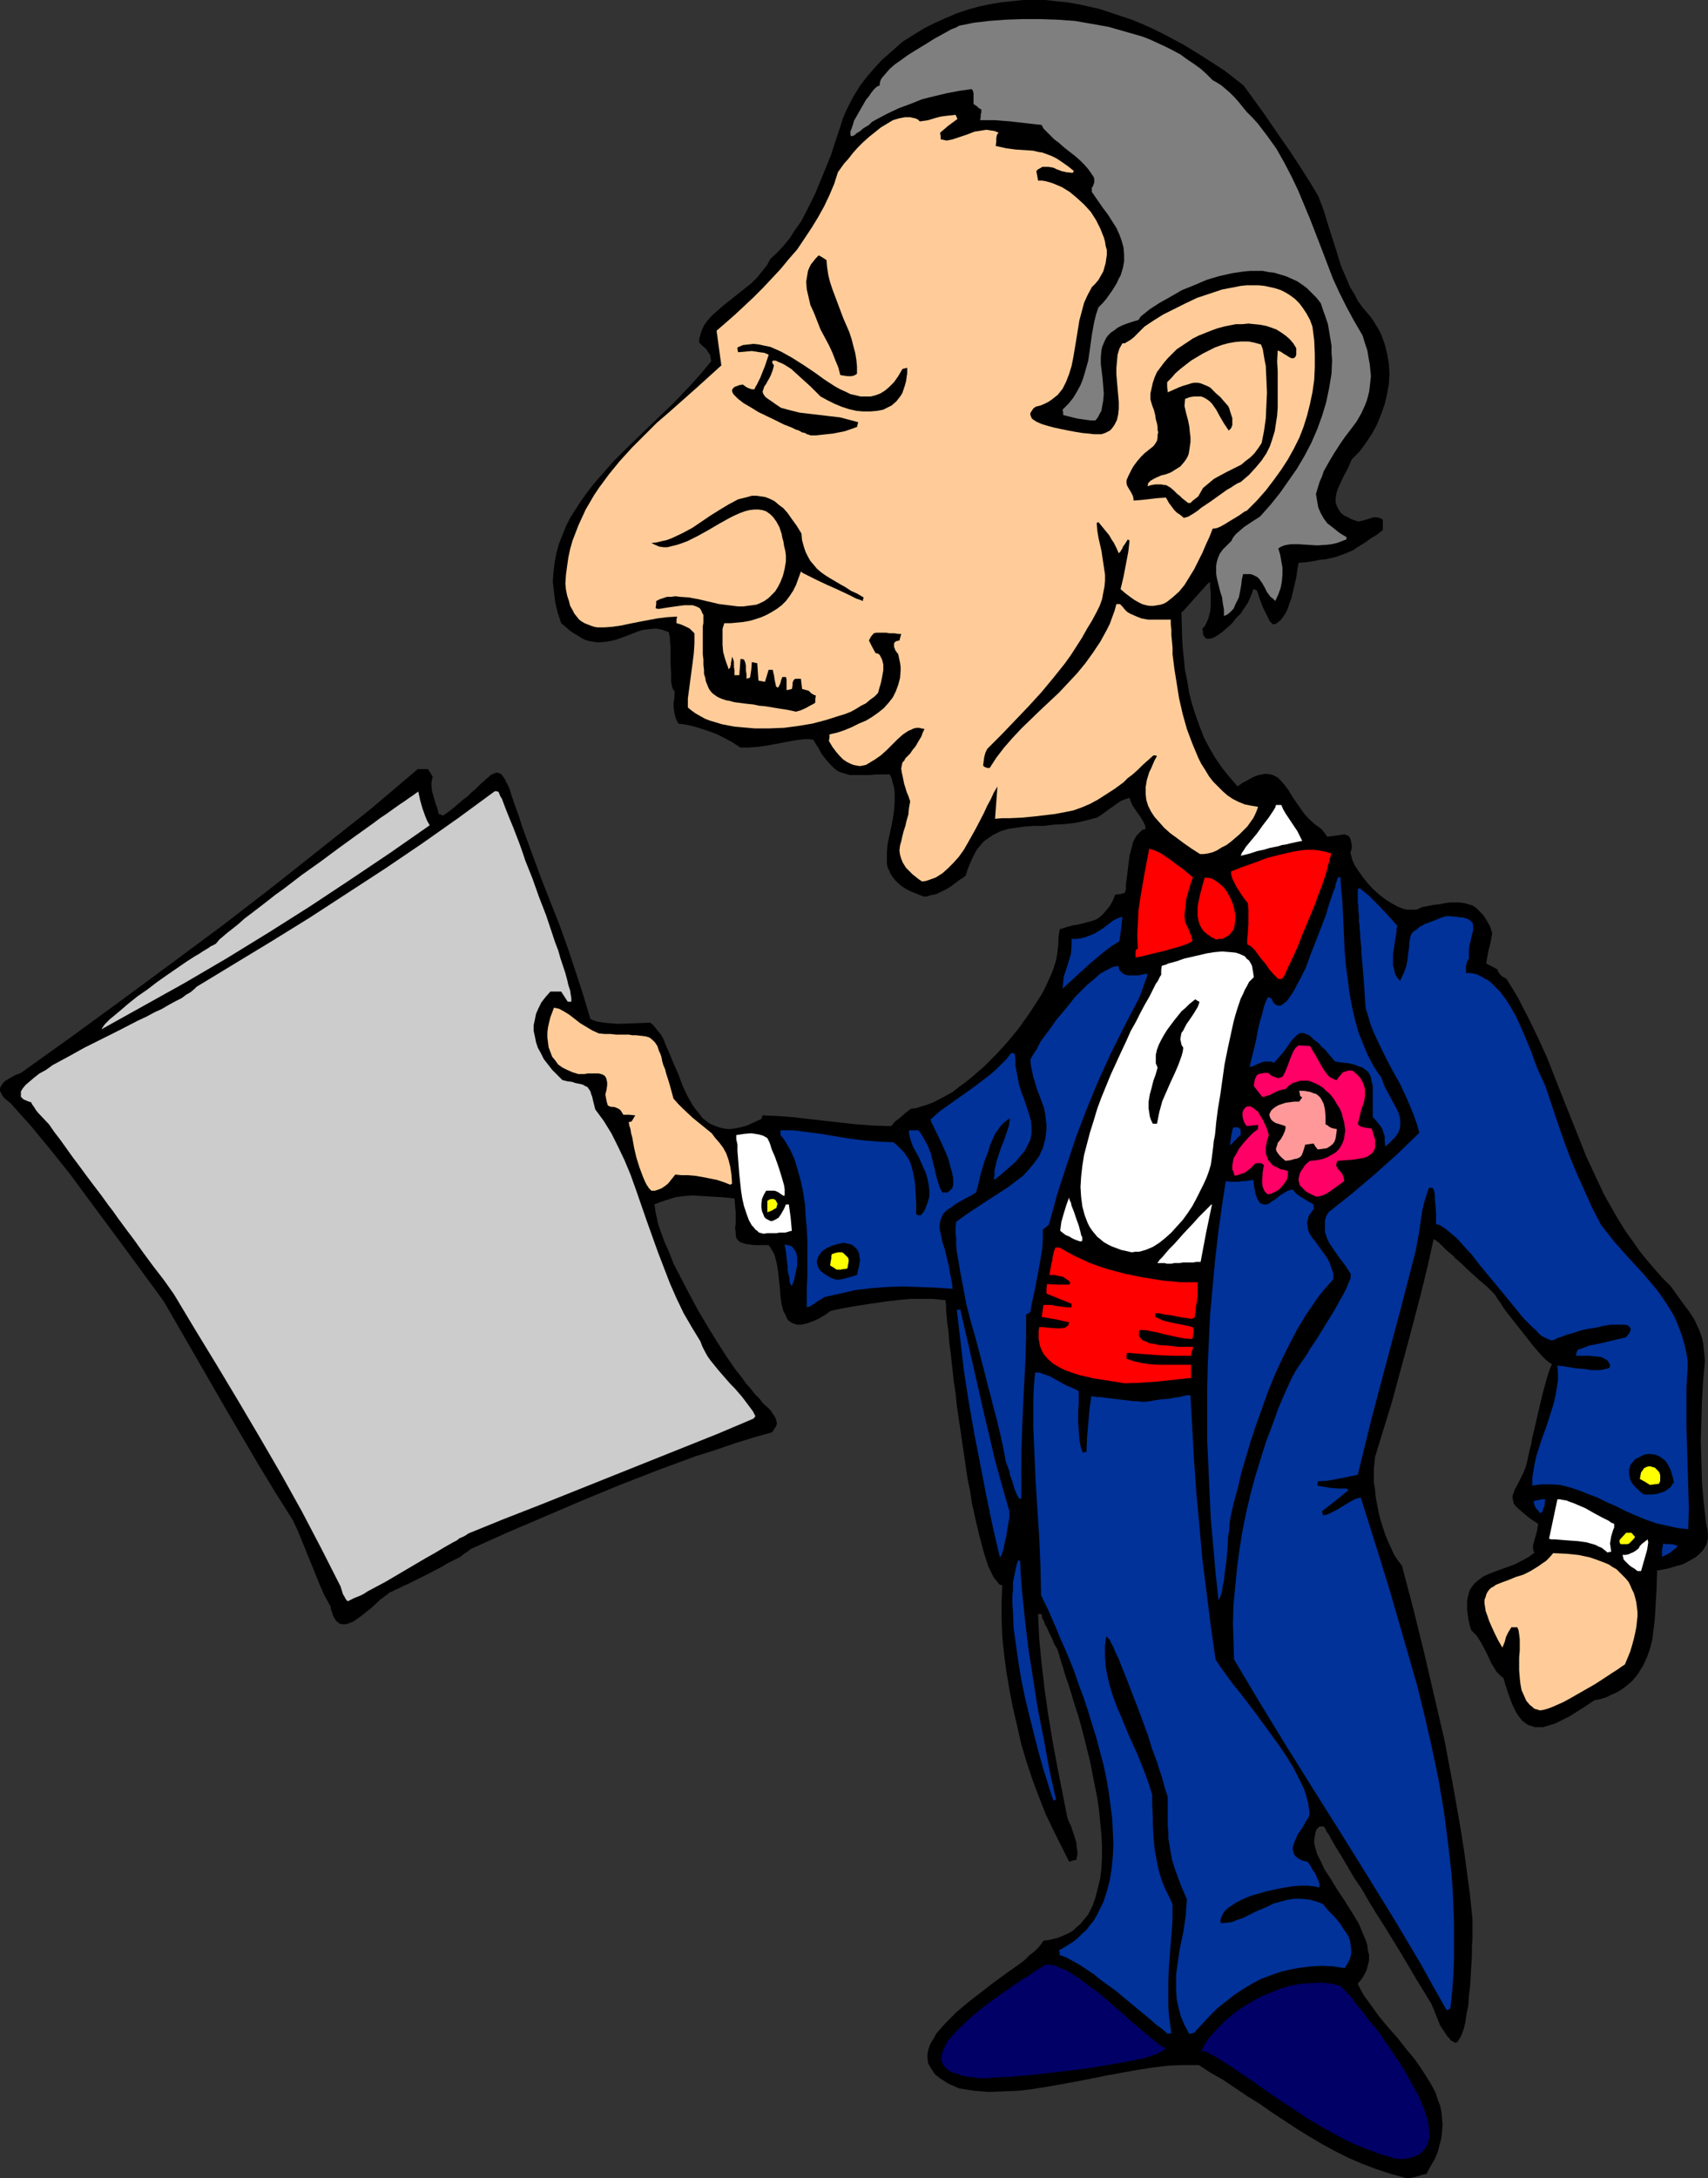 <?xml version="1.0" encoding="UTF-8" standalone="no"?>
<svg
   version="1.0"
   width="122.179mm"
   height="155.711mm"
   id="svg48"
   sodipodi:docname="Waiter 64.wmf"
   xmlns:inkscape="http://www.inkscape.org/namespaces/inkscape"
   xmlns:sodipodi="http://sodipodi.sourceforge.net/DTD/sodipodi-0.dtd"
   xmlns="http://www.w3.org/2000/svg"
   xmlns:svg="http://www.w3.org/2000/svg">
  <rect width="100%" height="100%" fill="#333333" stroke="none"/>
  <sodipodi:namedview
     id="namedview48"
     pagecolor="#ffffff"
     bordercolor="#000000"
     borderopacity="0.25"
     inkscape:showpageshadow="2"
     inkscape:pageopacity="0.0"
     inkscape:pagecheckerboard="0"
     inkscape:deskcolor="#d1d1d1"
     inkscape:document-units="mm" />
  <defs
     id="defs1">
    <pattern
       id="WMFhbasepattern"
       patternUnits="userSpaceOnUse"
       width="6"
       height="6"
       x="0"
       y="0" />
  </defs>
  <path
     style="fill:#000000;fill-opacity:1;fill-rule:evenodd;stroke:none"
     d="m 380.184,588.515 -4.201,-1.131 -3.878,-1.293 -3.878,-1.454 -3.716,-1.616 -3.555,-1.778 -3.555,-1.939 -3.555,-2.101 -3.393,-2.101 -6.625,-4.363 -3.231,-2.262 -3.393,-2.101 -6.463,-4.363 -3.393,-1.939 -3.231,-2.101 h -4.201 l -4.039,0.162 -4.039,0.485 -4.201,0.646 -8.079,1.454 -8.079,1.616 -8.079,1.454 -4.039,0.646 -4.039,0.485 -4.039,0.162 -3.878,0.162 -4.039,-0.323 -4.039,-0.646 -1.131,-0.485 -1.131,-0.485 -0.969,-0.485 -0.969,-0.646 -0.808,-0.485 -0.808,-0.646 -0.646,-0.485 -0.485,-0.646 -0.808,-1.293 -0.646,-1.131 -0.162,-1.293 v -1.293 l 0.323,-1.454 0.485,-1.293 0.808,-1.293 0.808,-1.454 1.131,-1.293 1.293,-1.454 1.454,-1.454 1.454,-1.454 3.231,-2.747 3.555,-2.747 3.555,-2.747 3.555,-2.585 1.616,-1.131 1.616,-1.131 1.454,-1.131 1.293,-1.293 1.293,-0.97 0.969,-0.97 0.808,-0.97 0.646,-0.97 1.454,-0.162 1.293,-0.323 1.293,-0.323 1.131,-0.485 1.131,-0.485 0.969,-0.485 0.969,-0.646 0.808,-0.808 0.969,-0.808 0.646,-0.808 1.454,-1.778 1.131,-2.262 0.808,-2.262 0.646,-2.585 0.646,-2.585 0.323,-2.747 0.162,-3.07 v -3.07 l -0.162,-3.07 -0.323,-3.232 -0.323,-3.232 -0.485,-3.393 -0.646,-3.232 -1.293,-6.625 -1.616,-6.464 -0.808,-3.07 -0.808,-2.909 -0.969,-2.909 -0.808,-2.747 -0.808,-2.585 -0.808,-2.262 -0.646,-2.262 -0.646,-1.939 -0.485,-1.778 -0.485,-1.454 -0.808,-1.293 -0.485,-1.293 -0.485,-0.97 -0.485,-0.97 -0.323,-0.808 -0.323,-0.646 -0.323,-0.485 -0.162,-0.485 -0.323,-0.808 -0.323,-0.485 -0.162,-1.131 h -0.969 l 0.323,6.787 0.646,6.625 0.808,6.948 0.969,6.787 1.131,6.948 1.293,6.948 2.747,13.897 0.162,0.485 0.162,0.485 0.646,1.293 0.485,1.454 0.485,1.454 0.485,1.616 0.162,1.454 0.162,1.616 -0.162,0.808 -0.162,0.808 -0.969,0.162 -0.969,0.323 -2.1,-4.201 -2.1,-4.201 -2.1,-4.363 -1.777,-4.525 -1.777,-4.686 -1.616,-4.848 -1.454,-4.848 -1.131,-5.009 -1.131,-4.848 -0.969,-5.009 -0.808,-4.848 -0.646,-4.848 -0.485,-4.686 -0.162,-4.686 v -4.686 l 0.162,-4.363 -0.485,-0.162 -0.323,-0.162 -0.646,-0.808 -0.808,-0.97 -0.646,-1.293 -0.808,-1.616 -0.646,-1.939 -0.646,-2.101 -0.646,-2.424 -0.646,-2.424 -0.646,-2.747 -0.646,-2.909 -0.646,-2.909 -0.485,-3.232 -0.646,-3.07 -0.969,-6.625 -0.969,-6.625 -0.969,-6.625 -0.323,-3.232 -0.485,-3.07 -0.323,-3.07 -0.323,-2.909 -0.323,-2.747 -0.323,-2.585 -0.162,-2.424 -0.323,-2.262 -0.162,-1.778 -0.162,-1.778 v -1.293 l -0.162,-1.293 -1.616,-0.162 -1.777,-0.162 h -1.777 -2.1 -2.1 l -2.1,0.162 -4.362,0.485 -4.362,0.646 -2.1,0.323 -2.1,0.323 -1.777,0.323 -1.939,0.323 -1.454,0.323 -1.454,0.323 -1.616,1.131 -1.616,0.97 -1.454,0.646 -1.293,0.485 -1.131,0.323 -0.969,0.162 h -0.969 l -0.646,-0.162 -0.808,-0.323 -0.485,-0.323 -0.646,-0.485 -0.323,-0.646 -0.323,-0.808 -0.485,-0.808 -0.485,-1.778 -0.323,-2.101 -0.162,-2.262 -0.485,-4.525 -0.323,-2.101 -0.485,-1.939 -0.323,-0.97 -0.485,-0.808 -0.485,-0.808 -0.485,-0.646 h -2.1 -1.777 l -1.293,-0.162 -1.131,-0.162 -0.969,-0.323 -0.646,-0.323 -0.485,-0.485 -0.323,-0.485 -0.162,-0.808 v -0.808 l -0.162,-0.97 0.162,-1.293 v -3.07 l -0.162,-1.778 -0.162,-1.939 -1.616,-0.162 -1.616,-0.162 -2.908,-0.162 -2.585,-0.162 -2.424,-0.162 -2.424,0.162 -2.424,0.323 -2.585,0.808 -1.454,0.485 -1.616,0.646 0.162,0.97 0.162,1.293 0.323,1.293 0.323,1.616 0.485,1.454 0.646,1.778 0.646,1.778 0.808,1.778 0.808,1.939 0.808,2.101 2.1,4.04 2.262,4.363 2.262,4.201 2.585,4.363 2.585,4.201 2.585,4.04 2.585,3.717 1.454,1.778 1.131,1.616 1.293,1.454 1.131,1.454 1.293,1.293 0.969,1.293 1.131,0.97 0.969,0.97 0.485,0.808 0.485,0.646 0.323,0.646 0.162,0.646 0.162,0.646 -0.162,0.646 -0.485,0.808 -0.323,0.485 -0.323,0.485 -5.17,1.454 -5.17,1.616 -5.17,1.778 -5.17,1.616 -10.502,3.878 -10.341,4.04 -10.179,4.201 -10.179,4.363 -9.856,4.201 -9.694,4.363 -0.808,0.646 -0.969,0.646 -1.293,0.97 -1.616,0.808 -1.616,0.808 -1.616,0.97 -3.716,1.939 -3.555,1.778 -1.616,0.808 -1.454,0.646 -1.293,0.646 -1.131,0.485 -0.808,0.485 h -0.323 l -0.162,0.162 -2.585,1.939 -2.424,2.262 -2.424,1.939 -1.131,0.808 -1.131,0.808 -1.131,0.485 -0.969,0.323 h -0.969 l -0.808,-0.162 -0.323,-0.323 -0.485,-0.323 -0.323,-0.485 -0.323,-0.485 -0.323,-0.646 -0.162,-0.646 -0.323,-0.808 -0.162,-0.97 -1.616,-2.909 -1.293,-2.909 -2.424,-5.979 -2.424,-5.979 -1.131,-2.747 -1.293,-2.747 -4.686,-7.433 -4.524,-7.433 -8.725,-14.866 -8.563,-14.866 -4.201,-7.272 -4.201,-7.272 L 34.092,337.725 23.913,323.99 18.904,317.203 13.734,310.74 8.402,304.276 2.908,298.136 1.939,297.328 1.131,296.681 0.646,296.035 0.323,295.389 0,294.742 v -0.485 l 0.162,-0.646 0.323,-0.485 0.323,-0.485 0.485,-0.485 1.293,-0.808 1.454,-0.808 1.616,-0.646 13.572,-9.695 13.734,-10.019 13.572,-10.019 13.734,-10.18 13.411,-10.342 13.249,-10.503 13.249,-10.503 6.301,-5.332 6.463,-5.494 h 2.747 l 0.646,0.97 0.646,1.131 -0.323,1.454 v 1.131 l 0.162,1.293 0.323,1.131 0.323,1.131 0.323,1.131 0.485,1.293 0.323,1.454 0.646,0.162 0.485,0.323 1.616,-1.131 1.454,-1.131 1.293,-1.131 1.131,-0.97 1.293,-0.97 0.969,-0.97 0.969,-0.808 0.808,-0.808 0.808,-0.808 0.808,-0.646 0.646,-0.646 0.646,-0.485 0.485,-0.485 0.646,-0.323 0.485,-0.162 0.323,-0.162 h 0.485 l 0.323,0.162 0.485,0.162 0.323,0.323 0.323,0.485 0.485,0.646 0.323,0.808 0.485,0.808 0.485,1.131 0.323,1.131 0.485,1.454 0.485,1.454 0.646,1.778 0.646,1.778 0.646,2.101 0.808,2.262 4.524,12.281 4.847,12.281 2.262,6.302 2.1,6.302 2.1,6.464 1.939,6.464 1.616,0.646 1.939,0.323 1.777,0.162 2.1,0.162 4.362,-0.162 4.362,-0.162 0.808,0.646 0.646,0.808 0.646,0.808 0.808,0.97 0.646,1.131 0.485,1.293 1.131,2.585 1.131,2.747 1.293,2.909 1.131,3.07 1.293,2.747 1.454,2.585 0.808,1.131 0.969,1.131 0.808,1.131 0.969,0.808 1.131,0.808 1.131,0.485 1.293,0.485 1.293,0.323 1.454,0.162 1.454,-0.162 1.616,-0.323 1.777,-0.485 1.777,-0.808 2.1,-0.97 0.162,-0.485 0.162,-0.485 4.039,0.162 4.201,0.323 4.201,0.485 4.201,0.485 4.362,0.485 4.363,0.485 4.686,0.323 4.686,0.162 1.131,-1.293 1.293,-0.97 1.454,-1.293 1.454,-1.131 1.454,-0.162 1.454,-0.485 1.616,-0.485 1.616,-0.646 1.616,-0.808 1.777,-0.97 1.777,-0.97 1.616,-1.293 1.777,-1.293 1.616,-1.293 3.555,-3.07 3.231,-3.232 3.231,-3.555 2.908,-3.555 2.747,-3.878 2.424,-3.717 1.131,-1.778 0.969,-1.939 0.808,-1.778 0.808,-1.778 0.646,-1.778 0.485,-1.616 0.323,-1.616 0.162,-1.616 0.162,-1.454 v -1.293 l 0.162,-1.293 0.162,-1.131 1.454,-0.485 1.131,-0.323 1.293,-0.323 1.131,-0.162 1.939,-0.485 1.777,-0.485 0.969,-0.323 0.808,-0.485 0.808,-0.646 0.646,-0.646 0.808,-0.97 0.808,-0.97 0.808,-1.454 0.646,-1.616 1.454,-0.162 1.131,-0.323 0.323,-0.97 v -1.293 l 0.323,-2.424 0.323,-2.747 0.323,-2.585 0.646,-2.424 0.323,-1.293 0.485,-0.97 0.485,-0.808 0.808,-0.808 0.646,-0.646 0.969,-0.323 -0.162,-0.97 -0.485,-0.97 -0.646,-1.131 -0.808,-1.131 -1.454,-2.101 -0.485,-1.131 -0.323,-0.97 -0.969,0.323 -1.293,0.485 -0.969,0.646 -1.131,0.808 -2.262,1.616 -1.131,0.808 -0.969,0.646 -3.07,0.808 -2.908,0.646 -2.908,0.323 -2.908,0.162 -2.585,0.323 h -2.585 l -2.585,0.162 -2.262,0.323 -2.262,0.323 -2.1,0.646 -0.969,0.485 -0.969,0.485 -0.969,0.646 -0.969,0.646 -0.808,0.646 -0.808,0.97 -0.808,0.97 -0.646,1.131 -0.646,1.293 -0.646,1.454 -0.646,1.616 -0.485,1.616 -0.808,0.646 -0.808,0.485 -0.646,0.485 -0.646,0.485 -1.293,0.97 -1.131,0.646 -1.293,0.646 -1.293,0.646 -1.616,0.323 -0.969,0.323 h -0.969 l -1.616,-0.646 -1.616,-0.646 -1.293,-0.646 -1.293,-0.808 -0.969,-0.808 -0.808,-0.808 -0.646,-0.808 -0.646,-0.97 -0.323,-0.808 -0.485,-0.97 -0.162,-0.97 v -0.97 -2.101 l 0.162,-2.101 0.485,-2.262 0.485,-2.262 0.485,-2.424 0.323,-2.262 0.162,-2.424 v -2.424 l -0.162,-1.293 -0.323,-1.131 -0.323,-1.293 -0.485,-1.131 h -1.939 -1.777 l -1.777,0.162 h -1.454 -2.747 -1.131 l -1.131,-0.323 -1.131,-0.323 -1.131,-0.485 -0.969,-0.808 -0.969,-0.97 -1.131,-1.293 -1.131,-1.454 -0.969,-1.778 -0.646,-0.97 -0.646,-1.131 -1.131,-0.162 h -1.293 l -2.585,0.323 -5.17,0.97 -2.585,0.485 -2.424,0.323 -2.424,0.162 h -1.131 -0.969 l -2.262,-1.454 -2.1,-1.131 -1.939,-0.97 -2.1,-0.808 -1.939,-0.646 -2.1,-0.646 -2.1,-0.485 -2.262,-0.323 -0.646,-1.293 -0.323,-1.131 -0.162,-0.97 -0.162,-1.131 v -0.97 l 0.162,-0.97 0.162,-2.262 -0.323,-0.323 -0.323,-0.646 -0.162,-0.646 -0.162,-0.97 v -0.97 -1.131 l -0.162,-2.585 v -2.585 -2.424 l -0.162,-1.131 v -0.97 l -0.162,-0.808 -0.162,-0.808 -0.969,-0.323 -0.808,-0.323 -0.808,-0.162 -0.969,-0.162 -1.616,0.162 -1.616,0.162 -1.616,0.485 -1.616,0.646 -3.393,1.293 -1.616,0.485 -1.777,0.323 -1.777,0.162 h -0.969 l -0.969,-0.162 -0.969,-0.162 -1.131,-0.323 -0.969,-0.485 -0.969,-0.646 -1.131,-0.646 -1.131,-0.808 -1.131,-0.97 -1.131,-0.97 -0.969,-2.909 -0.646,-2.747 -0.323,-2.747 -0.323,-2.747 0.162,-2.585 0.323,-2.585 0.485,-2.585 0.646,-2.424 0.969,-2.424 0.969,-2.424 1.131,-2.262 1.454,-2.262 1.454,-2.262 1.616,-2.262 1.616,-2.101 1.939,-2.262 3.716,-4.201 4.039,-4.04 8.24,-7.918 3.878,-3.717 3.716,-3.878 1.777,-1.939 1.616,-1.778 1.616,-1.939 1.454,-1.778 -0.162,-0.97 -0.162,-0.808 -0.485,-0.646 -0.485,-0.808 -1.131,-0.97 -0.485,-0.485 -0.323,-0.323 v -0.97 l 0.162,-0.646 0.485,-1.616 0.646,-1.454 0.969,-1.293 1.131,-1.293 1.454,-1.293 1.454,-1.293 1.616,-1.293 3.07,-2.424 3.231,-2.585 1.454,-1.454 1.293,-1.616 1.293,-1.616 0.969,-1.778 1.777,-1.616 1.777,-1.939 1.616,-1.939 1.454,-2.262 1.616,-2.262 1.293,-2.424 1.293,-2.585 1.293,-2.585 2.262,-5.494 2.1,-5.171 0.808,-2.585 0.808,-2.424 0.808,-2.424 0.646,-2.101 0.808,-1.939 0.808,-1.616 0.808,-1.616 0.808,-1.454 0.808,-1.293 0.808,-1.293 1.777,-2.262 1.939,-2.262 2.1,-2.262 1.293,-1.131 1.293,-1.131 1.454,-1.293 1.454,-1.293 3.07,-1.939 2.908,-1.778 2.908,-1.454 2.908,-1.293 3.07,-1.293 2.908,-0.97 2.908,-0.808 3.07,-0.646 2.908,-0.485 3.07,-0.323 L 276.615,0 h 3.07 2.908 l 2.908,0.323 3.07,0.323 2.908,0.485 2.908,0.646 2.908,0.646 2.908,0.97 2.908,0.97 2.908,0.97 2.747,1.131 2.908,1.293 2.908,1.454 2.747,1.454 2.747,1.454 5.494,3.393 5.494,3.555 5.17,4.04 5.17,7.11 5.009,7.272 2.585,3.717 2.424,3.717 2.585,4.04 2.424,4.04 1.454,3.878 1.131,3.717 2.424,7.595 1.131,3.717 1.616,3.717 0.808,1.939 1.131,1.778 0.969,1.939 1.293,1.778 0.969,1.131 0.969,1.131 0.969,1.293 0.646,1.131 0.808,1.293 0.646,1.293 0.969,2.585 0.646,2.585 0.485,2.747 0.162,2.747 -0.162,2.747 -0.485,2.747 -0.646,2.747 -0.969,2.747 -1.131,2.747 -1.293,2.424 -1.616,2.424 -1.777,2.424 -2.1,2.101 -0.485,1.131 -0.485,1.131 -1.293,2.424 -1.131,2.424 -0.485,1.131 -0.323,1.131 -0.162,1.131 v 1.131 l 0.323,0.97 0.485,0.97 0.646,0.97 0.646,0.485 0.485,0.323 0.808,0.323 0.808,0.485 0.969,0.323 0.969,0.323 0.808,-0.162 0.646,-0.162 1.616,-0.485 0.969,-0.323 h 0.808 l 0.969,0.162 0.808,0.485 v 2.747 l -0.808,0.646 -0.808,0.646 -1.616,0.97 -0.646,0.485 -0.646,0.485 -1.293,0.808 -1.293,0.808 -0.969,0.646 -2.262,0.97 -2.262,0.808 -1.293,0.323 -1.454,0.323 -1.616,0.162 -1.616,0.323 -2.1,0.323 -2.1,0.162 -0.162,0.808 -0.162,0.97 -0.162,1.131 -0.162,1.131 -0.646,2.747 -0.646,2.747 -0.485,1.293 -0.485,1.454 -0.485,1.131 -0.646,0.97 -0.646,0.97 -0.808,0.646 -0.646,0.485 -0.808,0.162 -0.808,-0.808 -0.646,-1.293 -0.646,-1.293 -0.646,-1.293 -0.485,-1.293 -0.485,-1.293 -0.323,-1.131 -0.323,-0.808 -0.485,-0.162 -0.485,-0.162 -0.323,1.131 -0.485,1.131 -0.646,1.454 -0.969,1.454 -0.969,1.454 -1.293,1.293 -1.131,1.454 -1.293,1.131 -1.293,1.131 -1.131,0.808 -1.131,0.646 -0.485,0.162 -0.485,0.162 h -0.485 -0.323 l -0.485,-0.162 -0.162,-0.323 -0.323,-0.323 -0.162,-0.485 v -0.646 l -0.162,-0.808 0.646,-0.646 0.323,-0.646 0.323,-0.646 0.323,-0.808 0.485,-1.778 0.162,-1.778 v -1.778 -1.616 l -0.162,-1.616 v -1.293 l -0.162,0.162 -0.323,0.162 -0.323,0.323 -0.485,0.485 -0.485,0.646 -0.646,0.646 -1.293,1.454 -1.293,1.454 -1.131,1.293 -0.646,0.646 -0.323,0.485 -0.485,0.323 -0.162,0.162 0.162,6.302 0.162,3.07 0.323,3.07 0.323,3.232 0.646,3.07 0.485,3.07 0.808,3.07 0.969,3.07 1.131,3.07 1.131,2.909 1.454,2.747 1.616,2.747 1.777,2.585 2.1,2.585 2.1,2.424 1.293,-0.97 1.293,-0.646 1.131,-0.646 0.969,-0.485 0.969,-0.323 0.969,-0.162 0.646,-0.162 h 0.808 l 0.808,0.162 0.646,0.162 0.646,0.323 0.646,0.323 0.969,0.97 0.969,1.131 0.969,1.293 0.969,1.616 0.969,1.454 1.131,1.616 1.131,1.616 1.293,1.454 1.616,1.454 1.777,1.293 0.808,0.97 0.808,1.131 1.293,-0.162 1.293,-0.162 1.131,-0.162 0.969,-0.162 0.323,0.162 0.485,0.162 0.323,0.162 0.323,0.485 0.162,0.485 0.162,0.646 0.162,0.808 v 0.97 l -0.162,0.485 -0.162,0.323 v 0.485 l 0.162,0.485 0.162,0.646 0.162,0.646 0.646,1.454 0.969,1.454 1.131,1.616 1.293,1.616 1.454,1.616 1.616,1.454 1.616,1.293 1.777,1.131 1.777,0.97 1.616,0.646 0.969,0.162 h 0.808 0.808 0.808 l 0.808,-0.323 0.646,-0.323 3.231,-0.646 1.616,-0.162 1.454,-0.323 1.293,-0.162 h 1.454 1.131 l 1.293,0.162 1.131,0.323 1.131,0.323 0.969,0.646 0.969,0.97 0.969,0.97 0.808,1.293 0.969,1.616 0.646,1.939 -0.162,0.97 -0.162,0.97 -0.323,1.454 -0.323,1.131 -0.162,0.97 -0.162,0.808 -0.162,0.808 -0.162,1.131 3.07,1.616 0.162,0.646 0.485,0.646 0.323,0.323 0.323,0.323 0.646,0.323 0.485,0.323 1.616,2.585 1.616,2.747 2.747,5.332 2.585,5.333 2.424,5.333 2.1,5.333 2.1,5.332 4.201,10.503 2.1,5.332 2.424,5.171 2.424,5.171 2.908,5.171 1.454,2.424 1.616,2.585 1.777,2.424 1.777,2.585 1.939,2.424 2.1,2.424 2.1,2.424 2.424,2.424 1.616,2.262 1.616,2.262 1.616,2.101 1.454,2.262 1.131,2.424 0.485,1.131 0.485,1.454 0.323,1.454 0.162,1.454 0.162,1.616 0.162,1.616 -0.485,5.494 -0.323,5.333 -0.162,5.494 -0.162,5.494 0.162,5.494 0.162,5.494 0.485,5.656 0.646,5.656 0.323,1.454 0.162,1.293 v 1.293 l -0.323,1.293 -0.485,0.97 -0.646,0.97 -0.969,0.97 -0.969,0.808 -1.131,0.646 -1.131,0.646 -1.293,0.646 -1.293,0.323 -2.747,0.808 -2.747,0.485 -0.162,5.171 -0.323,5.333 -0.162,2.747 -0.323,2.747 -0.323,2.585 -0.646,2.585 -0.808,2.262 -1.131,2.424 -0.646,0.97 -0.646,1.131 -0.808,0.97 -0.808,0.97 -0.969,0.808 -0.969,0.808 -1.131,0.808 -1.131,0.646 -1.454,0.646 -1.293,0.646 -1.616,0.485 -1.616,0.323 -2.424,1.616 -2.262,1.454 -2.1,1.293 -1.939,0.97 -1.939,0.97 -1.616,0.485 -1.616,0.485 h -1.616 -0.646 l -0.808,-0.323 -0.646,-0.162 -0.646,-0.323 -0.646,-0.485 -0.646,-0.485 -0.485,-0.646 -0.646,-0.808 -0.485,-0.808 -0.485,-0.97 -0.485,-0.97 -0.485,-1.293 -0.485,-1.293 -0.485,-1.454 -0.485,-1.454 -0.485,-1.778 -0.646,-0.485 -0.646,-0.646 -0.646,-0.646 -0.485,-0.808 -0.969,-1.616 -0.808,-1.778 -0.969,-1.939 -0.969,-1.778 -1.131,-1.778 -0.646,-0.646 -0.808,-0.808 -0.485,-1.616 -0.323,-1.454 -0.162,-1.293 -0.162,-1.293 v -2.262 l 0.162,-0.97 0.485,-1.778 0.323,-0.646 0.969,-1.293 1.131,-0.97 1.293,-0.97 1.454,-0.646 1.616,-0.646 1.777,-0.646 1.777,-0.646 1.777,-0.646 1.939,-0.97 1.777,-0.97 1.777,-1.293 -0.323,-0.323 v -0.323 l -0.162,-0.808 0.162,-0.97 0.323,-1.131 0.646,-2.262 0.162,-1.131 0.162,-0.808 -1.777,-1.131 -1.454,-1.131 -1.131,-0.97 -0.969,-0.808 -0.808,-0.808 -0.485,-0.646 -0.162,-0.808 -0.162,-0.646 v -0.646 l 0.323,-0.808 0.323,-0.97 0.485,-0.808 0.485,-0.97 0.646,-1.293 0.646,-1.293 0.646,-1.616 0.323,-1.131 0.323,-1.454 0.323,-1.616 0.485,-1.778 0.323,-1.939 0.485,-1.939 1.939,-8.403 0.485,-1.939 0.485,-1.778 0.485,-1.778 0.485,-1.616 0.485,-1.293 0.485,-1.131 -0.808,-0.485 -0.969,-0.808 -0.969,-0.97 -1.131,-1.293 -1.131,-1.293 -1.131,-1.454 -2.424,-3.07 -2.424,-3.07 -1.131,-1.454 -0.969,-1.293 -0.808,-1.293 -0.808,-1.131 -0.485,-0.808 -0.485,-0.646 -1.939,-1.939 -1.939,-1.616 -1.777,-1.616 -1.616,-1.454 -1.293,-1.293 -1.293,-1.131 -0.646,-0.485 -0.485,-0.646 -0.969,-0.808 -0.969,-0.808 -0.646,-0.646 -0.646,-0.646 -0.646,-0.646 -0.485,-0.323 -0.323,-0.323 -0.323,-0.162 -0.323,-0.162 -1.616,7.272 -1.777,7.272 -1.939,7.433 -1.939,7.272 -4.039,14.866 -4.524,14.705 -0.162,1.616 -0.162,1.616 v 1.778 1.939 l 0.323,1.939 0.162,1.939 0.808,4.201 0.485,1.939 0.646,2.101 0.646,1.939 0.808,1.939 0.808,1.778 0.808,1.778 0.969,1.454 1.131,1.454 3.07,11.635 2.908,11.796 2.747,11.796 2.747,11.796 2.262,11.958 2.1,11.958 0.969,6.14 0.808,5.979 0.808,6.14 0.646,6.302 v 3.232 2.101 l -0.162,2.262 v 2.424 l -0.162,2.747 -0.323,5.332 -0.323,2.747 -0.162,2.585 -0.485,2.262 -0.323,2.262 -0.485,1.939 -0.323,0.808 -0.323,0.808 -0.323,0.646 -0.323,0.485 -0.323,0.485 -0.485,0.323 -0.646,-0.323 -0.646,-0.323 -0.485,-0.646 -0.485,-0.485 -0.969,-1.454 -0.969,-1.454 -0.646,-1.616 -0.646,-1.616 -0.485,-1.293 -0.323,-0.646 -0.162,-0.485 -1.939,-3.232 -2.1,-3.393 -4.201,-7.11 -4.362,-7.11 -2.262,-3.555 -2.1,-3.393 -1.939,-3.393 -2.1,-3.07 -1.777,-3.07 -1.616,-2.747 -1.616,-2.585 -0.646,-1.131 -0.646,-1.131 -0.485,-0.97 -0.646,-0.808 -0.323,-0.808 -0.485,-0.646 h -1.131 l -0.808,0.808 -0.323,0.97 -0.162,1.131 -0.162,1.131 0.162,1.131 0.323,1.131 0.323,1.131 0.646,1.293 0.646,1.293 0.646,1.454 1.777,2.747 1.777,2.909 1.939,2.909 1.939,3.07 1.777,2.909 0.646,1.454 0.646,1.616 0.646,1.454 0.485,1.454 0.162,1.454 0.323,1.293 v 1.454 l -0.323,1.293 -0.323,1.293 -0.646,1.293 -0.808,1.293 -0.969,1.131 0.808,1.616 0.808,1.454 2.1,2.909 2.1,2.909 2.424,2.909 2.585,2.909 2.262,2.909 2.424,2.909 2.1,3.07 1.939,3.07 0.808,1.454 0.808,1.616 0.485,1.616 0.646,1.616 0.323,1.616 0.162,1.778 0.162,1.778 -0.162,1.778 -0.162,1.778 -0.485,1.778 -0.485,1.939 -0.808,1.939 -1.131,1.939 -1.131,2.101 -0.808,0.162 -0.646,0.162 -0.969,0.323 -0.646,0.162 -0.646,0.162 -0.969,0.162 z"
     id="path1" />
  <path
     style="fill:#000066;fill-opacity:1;fill-rule:evenodd;stroke:none"
     d="m 377.599,583.344 -3.878,-1.131 -3.555,-1.293 -3.716,-1.454 -3.393,-1.616 -3.231,-1.778 -3.393,-1.939 -3.07,-1.778 -3.07,-2.101 -6.14,-4.04 -5.978,-4.201 -5.978,-4.04 -3.07,-1.939 -3.231,-1.778 h -0.646 -0.485 l 1.131,-2.262 1.616,-2.101 1.777,-1.939 1.939,-1.939 2.1,-1.778 2.424,-1.778 2.424,-1.454 2.585,-1.454 2.747,-1.131 2.747,-1.131 2.747,-0.808 2.747,-0.485 2.908,-0.162 2.747,-0.162 2.585,0.323 1.293,0.323 1.293,0.323 0.485,0.646 0.646,0.646 0.969,0.97 0.969,1.131 0.969,1.454 1.293,1.454 1.131,1.454 1.293,1.778 1.454,1.616 1.454,1.939 2.747,4.04 2.747,4.04 2.424,4.201 1.131,2.101 1.131,1.939 0.808,1.939 0.808,1.939 0.646,1.939 0.485,1.778 0.162,1.616 0.162,1.616 -0.162,1.293 -0.485,1.454 -0.646,0.97 -0.808,0.97 -0.646,0.485 -0.646,0.323 -0.646,0.323 -1.777,0.485 -0.969,0.162 h -0.969 z"
     id="path2" />
  <path
     style="fill:#000066;fill-opacity:1;fill-rule:evenodd;stroke:none"
     d="m 264.982,561.529 -1.293,-0.162 -1.293,-0.162 -1.131,-0.162 -1.131,-0.162 -0.808,-0.323 -0.808,-0.323 -0.808,-0.162 -0.646,-0.323 -0.646,-0.323 -0.485,-0.485 -0.808,-0.808 -0.485,-0.97 -0.162,-0.808 0.162,-1.131 0.323,-1.131 0.485,-1.131 0.646,-1.293 0.969,-1.131 1.131,-1.293 1.293,-1.293 1.293,-1.293 2.908,-2.585 3.231,-2.585 3.393,-2.424 3.231,-2.262 1.616,-1.131 1.454,-0.97 1.454,-0.808 1.293,-0.97 0.969,-0.646 1.131,-0.646 0.808,-0.485 0.485,-0.323 h 0.969 l 0.808,0.162 0.969,0.162 0.808,0.485 2.1,0.808 2.1,1.293 2.1,1.454 2.1,1.616 2.262,1.616 2.262,1.939 4.524,3.878 2.1,1.939 2.1,1.778 1.939,1.616 1.939,1.616 1.616,1.293 1.616,0.97 -0.323,0.485 -0.646,0.323 -0.646,0.323 -0.969,0.485 -0.969,0.323 -1.293,0.485 -1.293,0.323 -1.616,0.323 -1.616,0.323 -1.616,0.323 -3.716,0.646 -3.878,0.646 -4.201,0.646 -8.402,0.97 -4.039,0.485 -3.716,0.323 -1.939,0.162 -1.616,0.162 h -1.616 l -1.454,0.162 h -1.293 l -1.293,0.162 h -1.131 z"
     id="path3" />
  <path
     style="fill:#003299;fill-opacity:1;fill-rule:evenodd;stroke:none"
     d="m 315.716,549.571 -1.454,-1.293 -1.777,-1.293 -1.616,-1.454 -1.777,-1.454 -3.716,-3.07 -3.878,-3.232 -4.039,-2.909 -1.777,-1.454 -1.939,-1.293 -1.939,-1.293 -1.777,-0.97 -1.777,-0.97 -1.777,-0.646 V 527.595 l -0.162,-0.646 1.454,-0.808 1.293,-0.808 1.293,-0.808 1.131,-0.97 1.131,-1.131 1.131,-0.97 0.808,-1.131 0.969,-1.131 0.808,-1.293 0.646,-1.293 1.293,-2.585 0.969,-2.909 0.808,-3.07 0.485,-3.07 0.323,-3.232 0.162,-3.555 -0.162,-3.393 -0.162,-3.555 -0.485,-3.555 -0.485,-3.717 -0.646,-3.717 -0.808,-3.717 -0.969,-3.555 -0.969,-3.717 -1.131,-3.555 -1.131,-3.717 -1.131,-3.393 -1.293,-3.393 -1.131,-3.393 -1.293,-3.232 -1.293,-3.07 -1.293,-2.909 -1.131,-2.747 -1.131,-2.585 -0.969,-2.262 -1.131,-2.262 -0.808,-1.778 -0.162,-7.756 -0.323,-7.595 -0.485,-7.595 -0.485,-7.433 -0.323,-7.595 -0.323,-7.433 v -7.433 l 0.162,-3.717 0.323,-3.555 h 0.485 0.646 l 1.293,0.485 1.454,0.485 1.454,0.808 3.231,1.778 1.616,0.646 1.616,0.808 v 0.646 0.808 1.939 l -0.162,2.262 v 2.424 l 0.162,2.424 0.162,2.262 0.162,1.131 0.162,0.97 0.323,0.97 0.323,0.808 0.485,-0.162 h 0.485 l 0.162,-4.04 0.323,-3.717 0.323,-3.717 0.485,-3.555 h 0.646 l 0.808,0.162 h 0.969 l 1.131,0.162 2.585,0.323 2.747,0.323 2.585,0.323 h 1.131 l 1.131,0.162 h 0.969 l 0.969,-0.162 h 0.485 l 0.485,-0.162 2.1,-0.323 2.1,-0.162 1.616,-0.323 1.454,-0.162 1.131,-0.323 0.969,-0.162 h 0.485 0.323 l 0.485,8.888 0.485,8.726 0.646,9.049 0.808,8.726 0.808,9.049 1.131,8.888 1.131,9.049 1.293,9.049 0.646,0.97 0.646,0.97 1.616,2.262 1.777,2.424 2.1,2.585 2.1,2.747 2.1,2.747 4.362,5.979 2.1,2.909 1.939,2.909 1.777,2.909 1.454,2.909 0.646,1.293 0.646,1.293 0.485,1.454 0.646,2.424 0.162,1.131 0.162,1.131 v 1.131 l -0.485,0.808 -0.485,0.808 -0.969,1.778 -1.293,1.778 -0.323,0.97 -0.485,0.97 -0.323,0.97 -0.162,0.808 0.162,0.808 0.162,0.646 0.485,0.646 0.808,0.646 0.969,0.485 0.646,0.162 0.808,0.162 0.162,0.162 v 0.162 l 0.323,0.323 0.323,0.485 0.485,0.97 0.808,1.131 0.485,1.131 0.485,1.131 0.162,0.485 v 0.485 0.323 l -0.323,0.162 -0.485,-0.162 -0.808,-0.162 -1.616,-0.162 h -1.939 l -1.939,0.162 -2.262,0.323 -2.424,0.485 -2.262,0.485 -2.262,0.646 -2.262,0.646 -1.939,0.808 -1.939,0.97 -1.454,0.97 -0.808,0.485 -0.646,0.646 -0.485,0.485 -0.323,0.646 -0.323,0.646 -0.162,0.485 -0.162,0.646 0.162,0.646 1.454,-0.162 1.454,-0.162 1.616,-0.646 1.454,-0.485 3.231,-1.616 3.393,-1.454 1.616,-0.808 1.777,-0.485 1.777,-0.485 1.939,-0.323 h 1.939 l 1.939,0.162 1.939,0.485 0.969,0.323 1.131,0.485 0.646,0.808 0.646,0.808 1.777,1.778 1.616,1.939 0.646,1.131 0.808,1.131 0.646,0.97 0.485,1.293 0.162,1.131 0.162,1.293 v 1.131 l -0.323,1.293 -0.646,1.293 -0.808,1.293 -3.07,-0.485 -2.908,-0.162 -2.908,0.162 -2.908,0.323 -2.747,0.485 -2.747,0.646 -2.747,0.97 -2.585,0.97 -2.424,1.293 -2.424,1.454 -2.424,1.616 -2.262,1.778 -2.262,1.778 -2.1,2.101 -2.1,2.262 -2.1,2.262 -0.646,0.162 -0.646,0.162 -1.293,-2.424 -0.969,-2.262 -0.646,-2.424 -0.485,-2.262 -0.162,-2.262 v -2.424 -2.101 l 0.323,-2.262 0.646,-4.525 0.969,-4.525 0.646,-4.363 0.162,-2.424 0.162,-2.101 -0.969,-2.262 -0.808,-1.939 -0.646,-1.778 -0.646,-1.778 -0.485,-1.454 -0.485,-1.616 -0.485,-2.747 -0.485,-2.909 v -1.616 l -0.162,-1.616 v -1.616 -4.04 -2.101 l -0.162,-0.808 -0.323,-0.808 -0.323,-1.131 -0.323,-1.131 -0.323,-1.293 -0.485,-1.454 -0.485,-1.454 -0.485,-1.616 -1.293,-3.393 -1.131,-3.717 -2.747,-7.433 -1.454,-3.717 -1.293,-3.393 -1.293,-3.232 -0.646,-1.616 -0.485,-1.293 -0.646,-1.293 -0.485,-1.131 -0.485,-1.131 -0.485,-0.808 -0.323,-0.808 -0.485,-0.485 -0.323,-0.323 -0.162,-0.162 -0.323,2.585 v 2.747 l 0.162,2.747 0.485,2.585 0.646,2.747 0.808,2.585 0.969,2.747 1.131,2.585 2.262,5.494 2.424,5.332 2.1,5.333 0.969,2.747 0.808,2.585 v 2.262 l 0.162,3.717 v 1.778 l 0.162,3.555 0.323,3.393 0.646,3.555 0.323,1.616 0.485,1.778 0.646,1.939 0.808,1.939 0.969,1.939 0.969,2.101 v 4.363 l -0.323,4.201 -0.323,4.04 -0.323,4.201 -0.162,4.201 v 4.363 2.262 l 0.162,2.424 0.323,2.424 0.323,2.424 h -0.646 z"
     id="path4" />
  <path
     style="fill:#003299;fill-opacity:1;fill-rule:evenodd;stroke:none"
     d="m 391.01,542.946 -3.393,-5.979 -3.393,-6.14 -7.109,-11.958 -7.271,-11.796 -7.432,-11.958 -7.432,-11.796 -7.271,-11.635 -7.109,-11.635 -6.948,-11.635 -0.162,-5.009 -0.162,-4.848 0.162,-5.009 0.485,-5.009 0.485,-5.009 0.646,-4.848 0.808,-5.009 0.969,-4.848 1.131,-4.848 1.293,-4.848 1.454,-4.686 1.454,-4.686 1.777,-4.686 1.616,-4.525 1.939,-4.525 1.939,-4.201 0.323,-0.485 0.323,-0.646 0.808,-1.293 1.131,-1.616 1.131,-1.616 1.131,-1.939 1.454,-2.101 2.585,-4.201 2.585,-4.201 1.131,-2.101 1.131,-1.939 0.808,-1.616 0.646,-1.616 0.323,-0.646 0.162,-0.646 v -0.485 -0.485 l -1.454,-2.262 -1.616,-2.101 -1.454,-2.101 -1.293,-1.939 -0.485,-0.97 -0.323,-0.97 -0.323,-0.97 v -0.97 -0.97 -1.131 l 0.323,-1.131 0.646,-1.131 6.301,-5.009 6.301,-5.332 6.14,-5.494 5.817,-5.656 -0.646,-2.262 -0.808,-2.262 -0.808,-2.101 -0.969,-2.262 -1.939,-4.201 -2.262,-4.04 -2.1,-4.04 -1.939,-4.04 -0.969,-2.101 -0.808,-2.101 -0.646,-2.262 -0.646,-2.101 -0.162,-2.585 -0.162,-2.424 -0.162,-2.262 -0.162,-1.939 -0.162,-2.101 -0.162,-1.778 -0.162,-1.616 v -1.454 l -0.162,-1.454 -0.162,-1.454 v -1.131 l -0.162,-1.131 v -0.97 l -0.162,-0.97 V 247.396 l -0.162,-1.454 v -1.131 l -0.162,-0.97 v -0.808 -2.747 l 0.485,-0.323 2.585,2.101 2.424,2.424 2.585,2.747 2.585,2.909 -0.162,0.808 v 0.646 l -0.323,1.939 -0.323,2.101 -0.323,2.101 v 2.262 0.97 l 0.323,0.97 0.162,0.97 0.323,0.808 0.485,0.646 0.646,0.646 0.485,-1.131 0.485,-0.97 0.646,-1.778 0.323,-1.616 0.162,-1.454 0.162,-1.293 0.162,-0.97 v -0.97 l 0.162,-0.97 0.162,-0.808 0.323,-0.808 0.646,-0.646 0.969,-0.646 0.485,-0.485 0.646,-0.323 0.808,-0.485 0.969,-0.323 0.808,-0.323 1.293,-0.485 1.131,-0.485 1.454,-0.485 h 1.131 l 1.939,0.162 0.646,0.162 h 0.808 l 0.646,0.162 0.969,0.323 0.646,0.485 0.485,0.485 0.162,0.646 v 0.646 0.485 0.323 l -0.485,1.778 -0.162,0.97 -0.323,1.131 -0.162,1.293 v 1.131 1.293 l -0.323,0.485 -0.162,0.323 -0.162,0.646 -0.162,0.485 v 1.939 h 1.131 l 1.131,0.162 0.969,0.323 0.969,0.485 0.808,0.485 0.969,0.485 0.808,0.646 0.808,0.808 1.616,1.616 1.454,1.939 1.454,2.262 1.293,2.262 1.131,2.424 1.131,2.585 2.1,5.009 0.808,2.424 0.969,2.424 0.969,2.101 0.969,2.101 3.07,9.211 1.616,4.686 1.777,4.848 1.939,4.686 2.1,4.686 2.1,4.686 2.424,4.686 1.777,2.262 1.777,2.262 3.878,4.363 3.878,4.201 1.939,2.262 1.777,2.101 1.616,2.262 1.616,2.424 1.454,2.424 1.131,2.585 0.969,2.585 0.808,2.747 0.646,3.07 0.162,1.454 v 1.454 l -0.323,5.494 v 5.333 5.494 l 0.162,5.333 0.323,10.988 0.162,5.494 -0.162,5.656 -2.908,-0.323 -2.908,-0.646 -2.908,-0.646 -2.747,-0.97 -2.747,-1.131 -2.585,-1.131 -2.585,-1.293 -2.585,-1.131 -2.585,-1.293 -2.585,-0.97 -2.424,-0.97 -2.424,-0.808 -2.585,-0.646 -2.585,-0.162 h -2.424 l -1.454,0.162 -1.131,0.162 v -2.101 l 0.323,-1.939 0.323,-1.939 0.485,-2.101 1.293,-4.04 1.454,-4.04 1.293,-4.04 0.646,-2.101 0.485,-2.101 0.323,-1.939 0.323,-2.101 v -1.939 l -0.162,-2.101 0.646,0.162 h 0.646 l 0.808,0.162 0.969,0.162 2.1,0.323 2.1,0.162 2.1,0.323 h 2.1 l 0.808,-0.162 0.808,-0.162 0.646,-0.162 0.485,-0.323 v -0.646 l -0.323,-0.646 -0.323,-0.485 -0.485,-0.323 -0.646,-0.323 -0.646,-0.323 -1.616,-0.162 -1.616,-0.162 h -2.585 -0.485 -0.485 l 0.162,-0.808 0.323,-0.808 1.454,-0.485 1.616,-0.646 3.231,-0.646 3.393,-0.808 3.393,-0.808 0.485,-0.646 0.485,-0.646 0.162,-0.485 0.162,-0.323 -0.162,-0.323 -0.162,-0.323 -0.323,-0.323 -0.323,-0.162 -0.646,-0.162 h -0.646 -0.646 -0.808 -1.777 l -1.939,0.323 -2.1,0.485 -2.1,0.323 -2.1,0.485 -1.939,0.646 -1.777,0.485 -1.616,0.646 -0.646,0.162 -0.646,0.323 -0.323,0.162 -0.323,0.162 h -0.646 l -0.808,-0.323 -0.646,-0.323 -0.969,-0.485 -0.808,-0.646 -0.808,-0.97 -0.969,-0.808 -0.969,-0.97 -1.131,-1.131 -0.969,-1.131 -2.1,-2.585 -2.262,-2.747 -2.262,-2.747 -4.686,-5.656 -2.1,-2.747 -2.262,-2.424 -0.969,-1.131 -0.969,-0.97 -0.969,-0.808 -0.969,-0.808 -0.969,-0.808 -0.808,-0.485 -0.808,-0.485 -0.808,-0.162 v -2.585 l -0.162,-2.747 -0.162,-1.293 v -1.131 l -0.162,-1.131 -0.323,-0.808 -0.485,-0.162 h -0.646 l -0.646,1.939 -0.646,2.101 -0.485,2.101 -0.323,2.101 -0.646,4.363 -0.808,4.363 -3.878,15.028 -4.039,15.19 -4.039,15.19 -3.716,15.19 -1.616,0.323 -1.454,0.323 -2.585,0.485 -2.585,0.485 -2.585,0.162 v 0.485 l -0.162,0.646 1.777,0.323 1.939,0.323 2.1,0.162 h 2.262 l 0.323,0.485 -3.555,2.909 -3.555,2.747 0.162,0.485 0.162,0.646 1.293,-0.323 1.293,-0.646 1.293,-0.646 1.293,-0.808 2.424,-1.454 1.293,-0.646 1.293,-0.323 5.332,16.967 2.585,8.403 2.424,8.403 2.424,8.403 2.424,8.403 2.1,8.564 1.939,8.403 1.777,8.564 1.454,8.564 1.131,8.726 0.485,4.201 0.485,4.363 0.323,4.525 0.162,4.363 0.162,4.363 v 4.525 4.525 l -0.162,4.525 -0.323,4.525 -0.485,4.686 -0.485,0.323 -0.323,0.162 h -0.162 z"
     id="path5" />
  <path
     style="fill:#003299;fill-opacity:1;fill-rule:evenodd;stroke:none"
     d="m 284.694,486.228 -0.485,-1.454 -0.485,-1.454 -0.485,-1.616 -0.485,-1.616 -0.646,-1.939 -0.485,-1.778 -1.131,-4.04 -1.131,-4.525 -1.131,-4.525 -1.131,-4.686 -0.969,-4.686 -0.808,-4.848 -0.646,-4.686 -0.646,-4.525 -0.162,-4.363 -0.162,-2.101 v -2.101 l 0.162,-1.778 v -1.939 l 0.323,-1.616 0.323,-1.616 0.323,-1.454 0.485,-1.454 0.162,0.323 h 0.323 l 0.162,3.878 0.323,4.04 0.808,7.918 0.969,8.08 1.293,8.241 1.293,8.241 1.616,8.08 1.454,8.08 1.777,7.918 -0.323,0.162 -0.162,0.162 -0.162,-0.162 z"
     id="path6" />
  <path
     style="fill:#ffcc99;fill-opacity:1;fill-rule:evenodd;stroke:none"
     d="m 416.377,462.151 -1.616,-0.485 -0.485,-0.485 -0.646,-0.485 -0.969,-1.131 -0.646,-1.454 -0.646,-1.454 -0.323,-1.778 -0.162,-1.616 -0.162,-1.939 v -3.555 l 0.162,-1.778 v -3.07 l -0.162,-1.293 -0.162,-1.131 -0.323,-0.808 h -1.616 l -0.808,1.293 -0.646,1.293 -0.323,1.293 -0.646,1.616 -1.131,-1.939 -0.969,-1.939 -0.808,-1.778 -0.646,-1.454 -0.485,-1.454 -0.485,-1.293 -0.162,-1.131 -0.162,-0.97 v -0.97 l 0.323,-0.808 0.162,-0.646 0.323,-0.646 0.485,-0.646 0.485,-0.485 0.646,-0.323 0.646,-0.485 1.616,-0.646 1.777,-0.646 1.939,-0.808 2.1,-0.646 1.939,-0.97 2.1,-1.293 1.131,-0.808 0.969,-0.646 0.969,-0.97 0.969,-1.131 3.555,0.162 1.616,0.162 1.616,0.162 3.07,0.646 1.454,0.485 1.293,0.485 1.293,0.485 1.131,0.485 0.969,0.646 1.131,0.646 0.808,0.808 0.808,0.808 0.808,0.808 0.808,0.97 0.485,0.97 0.485,1.131 0.485,0.97 0.323,1.131 0.323,1.293 0.162,1.293 0.162,1.293 v 1.293 l -0.162,1.454 -0.162,1.454 -0.323,1.616 -0.323,1.454 -0.485,1.778 -0.485,1.616 -0.646,1.616 -0.808,1.939 -0.969,0.646 -1.131,0.808 -1.293,0.808 -1.454,0.97 -3.231,2.101 -3.393,1.939 -3.393,1.939 -1.777,0.97 -1.454,0.646 -1.454,0.646 -1.293,0.485 -1.131,0.323 z"
     id="path7" />
  <path
     style="fill:#cccccc;fill-opacity:1;fill-rule:evenodd;stroke:none"
     d="m 93.875,432.579 -0.485,-0.646 -0.323,-0.646 -0.323,-0.485 -0.162,-0.485 -0.485,-1.616 -5.17,-10.18 -5.332,-10.18 -5.494,-9.857 -5.817,-10.019 -5.817,-9.857 -5.817,-9.695 -5.817,-9.534 -5.817,-9.695 -2.747,-3.878 -2.747,-3.555 -2.747,-3.717 -2.424,-3.393 -2.424,-3.232 -2.262,-3.07 -1.131,-1.616 -1.131,-1.454 -2.1,-2.909 -2.1,-2.747 -1.939,-2.585 -1.777,-2.424 -1.939,-2.585 -1.616,-2.262 -1.616,-2.262 -1.616,-2.101 -1.454,-2.101 -2.908,-3.07 -0.646,-0.808 -0.485,-0.808 -0.485,-0.646 -0.323,-0.646 -0.646,-0.162 -1.131,-0.485 -0.323,-0.162 -0.323,-0.323 -0.323,-0.323 v -0.323 -0.485 -0.646 l 0.485,-0.808 0.808,-0.97 1.131,-0.97 1.131,-0.97 1.454,-1.131 1.777,-0.97 1.777,-1.293 2.1,-1.131 2.1,-1.131 4.363,-2.424 4.847,-2.424 4.847,-2.424 4.686,-2.424 2.424,-1.131 2.1,-1.131 2.1,-0.97 1.939,-1.131 1.777,-0.97 1.616,-0.808 1.293,-0.97 1.131,-0.646 0.969,-0.808 0.646,-0.646 20.52,-12.443 10.179,-6.302 10.179,-6.625 10.179,-6.625 10.018,-6.787 9.856,-6.948 9.694,-7.11 h 0.485 l 0.485,0.162 0.162,0.323 0.323,0.808 0.485,0.808 0.485,1.293 0.485,1.293 0.646,1.616 0.646,1.616 0.808,1.939 0.808,2.101 0.808,2.101 0.808,2.262 0.808,2.424 1.939,4.848 1.777,5.009 1.939,5.009 1.616,4.848 0.808,2.424 0.808,2.101 0.646,2.262 0.646,1.939 0.646,1.939 0.485,1.778 0.323,1.454 0.485,1.454 0.162,1.131 0.162,0.97 v 0.646 0.323 h -0.969 l -1.777,-2.747 h -2.908 l -1.293,1.454 -1.131,1.454 -0.808,1.616 -0.646,1.454 -0.323,1.616 -0.323,1.454 v 1.616 l 0.323,1.454 0.323,1.616 0.485,1.454 0.808,1.454 0.808,1.616 1.131,1.454 1.131,1.454 1.293,1.293 1.454,1.454 1.293,0.323 1.293,0.162 0.969,0.323 0.808,0.162 0.808,0.162 0.485,0.162 0.485,0.323 0.485,0.162 0.323,0.323 0.323,0.485 0.323,0.485 0.162,0.646 0.323,0.808 0.162,0.808 0.323,1.293 0.323,1.293 2.262,3.07 2.1,3.393 1.777,3.555 1.777,3.717 1.616,3.878 1.454,4.04 2.908,8.403 3.07,8.564 1.616,4.201 1.616,4.201 1.777,4.04 1.939,4.04 2.262,3.878 2.262,3.717 0.485,1.293 0.646,1.293 0.808,1.454 0.808,1.131 2.1,2.585 2.1,2.424 1.131,1.293 1.131,1.131 2.1,2.424 1.939,2.585 0.969,1.293 0.646,1.293 -0.485,0.646 -9.533,4.04 -9.694,3.878 -19.389,7.756 -19.389,7.756 -9.533,3.717 -9.533,3.878 -0.485,0.323 -0.485,0.323 -0.646,0.323 -0.808,0.323 -0.808,0.646 -0.969,0.485 -1.131,0.646 -1.131,0.646 -2.424,1.454 -2.585,1.454 -5.494,3.232 -2.747,1.616 -2.747,1.616 -2.424,1.293 -2.424,1.293 -0.969,0.646 -0.969,0.485 -0.808,0.323 -0.808,0.323 -0.646,0.323 -0.646,0.323 -0.323,0.162 z"
     id="path8" />
  <path
     style="fill:#003299;fill-opacity:1;fill-rule:evenodd;stroke:none"
     d="m 329.45,432.418 -0.808,-7.433 -0.646,-7.433 -0.646,-7.11 -0.323,-7.11 -0.323,-7.11 -0.323,-6.948 v -6.787 -6.948 l 0.162,-6.948 0.323,-6.948 0.323,-6.787 0.646,-6.948 0.646,-7.11 0.808,-7.11 0.969,-7.11 1.131,-7.433 1.131,0.162 h 0.969 1.454 l 0.808,-0.162 h 0.808 l 1.131,-0.162 1.131,-0.162 0.162,1.131 0.162,1.131 0.162,0.808 0.162,0.808 0.323,0.808 0.162,0.485 0.323,0.485 0.162,0.323 0.323,0.323 0.323,0.162 0.646,0.162 h 0.646 l 0.808,-0.323 0.646,-0.485 0.808,-0.485 1.616,-1.293 0.808,-0.485 0.808,-0.485 0.808,-0.323 0.808,-0.162 0.969,1.131 1.131,0.808 0.808,0.485 0.808,0.485 0.808,0.485 1.131,0.646 v 0.485 0.808 l -0.485,0.646 -0.808,1.131 -0.162,0.646 -0.323,1.131 0.162,1.131 0.162,0.97 0.485,1.131 0.646,0.97 0.808,0.97 1.616,2.262 1.616,2.262 0.646,1.293 0.485,1.454 0.485,1.293 v 1.616 l -1.293,1.454 -1.293,1.454 -1.293,1.616 -1.131,1.616 -2.424,3.555 -2.262,3.717 -2.1,4.04 -2.1,4.201 -1.939,4.201 -1.777,4.363 -1.616,4.525 -1.616,4.525 -1.454,4.363 -1.293,4.363 -1.293,4.363 -0.969,4.201 -1.131,4.04 -0.808,3.717 -0.162,0.97 -0.162,1.131 v 1.454 l -0.323,1.454 -0.162,3.393 -0.323,3.555 -0.485,3.555 -0.162,1.616 -0.323,1.454 -0.162,1.293 -0.323,1.131 -0.323,0.808 z"
     id="path9" />
  <path
     style="fill:#ffffff;fill-opacity:1;fill-rule:evenodd;stroke:none"
     d="m 442.713,424.5 -0.808,-0.646 -0.808,-0.485 -0.646,-0.485 -0.485,-0.485 -0.485,-0.485 -0.485,-0.485 -0.162,-0.646 -0.162,-0.646 h 0.808 l 0.808,-0.162 0.646,-0.323 0.485,-0.162 0.808,-0.485 0.808,-0.646 0.323,-0.646 0.646,-0.646 0.646,-0.485 0.808,-0.646 0.162,0.808 -0.162,1.131 -0.162,0.97 -0.323,1.131 -0.646,2.262 -0.646,2.262 z"
     id="path10" />
  <path
     style="fill:#003299;fill-opacity:1;fill-rule:evenodd;stroke:none"
     d="m 270.314,420.783 -1.939,-8.403 -1.777,-8.564 -1.616,-8.403 -1.616,-8.241 -1.454,-8.403 -1.293,-8.241 -0.969,-8.403 -0.969,-8.241 h 0.969 l 3.07,13.412 3.07,13.574 1.616,6.787 1.616,6.948 1.939,6.948 1.939,6.787 v 0.485 0.485 0.646 l -0.162,0.97 -0.323,1.778 -0.323,2.262 -0.485,1.939 -0.323,1.778 -0.323,0.808 -0.162,0.646 -0.323,0.485 z"
     id="path11" />
  <path
     style="fill:#003299;fill-opacity:1;fill-rule:evenodd;stroke:none"
     d="m 449.338,420.622 v -1.778 l 0.323,-1.778 0.808,0.162 h 0.646 0.808 l 0.808,0.162 0.323,0.162 0.646,0.162 -1.131,0.97 -0.969,0.808 -1.131,0.646 z"
     id="path12" />
  <path
     style="fill:#ffffff;fill-opacity:1;fill-rule:evenodd;stroke:none"
     d="m 434.635,419.491 -0.808,-0.646 -0.808,-0.646 -0.808,-0.323 -0.969,-0.485 -2.262,-0.646 -2.262,-0.323 -2.262,-0.162 -2.1,-0.162 -1.939,-0.162 h -0.969 l -0.646,-0.162 1.131,-5.333 1.131,-5.333 h 0.646 l 0.808,0.162 0.969,0.162 0.808,0.323 0.969,0.323 1.131,0.485 2.262,0.97 2.262,1.293 2.1,1.131 0.969,0.485 0.969,0.485 0.646,0.485 0.808,0.323 v 0.97 l -0.323,0.808 -0.485,1.616 -0.162,0.97 -0.162,0.97 0.162,0.97 0.162,1.293 h -0.485 z"
     id="path13" />
  <path
     style="fill:#ffff00;fill-opacity:1;fill-rule:evenodd;stroke:none"
     d="m 438.351,417.228 h -0.162 l -0.162,-0.162 -0.162,-0.323 v -0.646 l 1.777,-1.939 h 1.454 l 0.969,1.131 -0.485,0.646 -0.485,0.485 -0.323,0.323 -0.323,0.323 -0.485,0.162 h -0.485 z"
     id="path14" />
  <path
     style="fill:#003299;fill-opacity:1;fill-rule:evenodd;stroke:none"
     d="m 416.377,408.826 -0.485,-0.646 -0.485,-0.485 -0.323,-0.485 -0.162,-0.323 -0.162,-0.646 -0.162,-0.646 0.808,-0.162 0.646,-0.162 0.808,-0.162 h 0.485 0.485 l -0.162,0.646 v 0.485 l -0.162,0.808 -0.323,0.646 v 0.323 l -0.323,0.646 h -0.162 z"
     id="path15" />
  <path
     style="fill:#003299;fill-opacity:1;fill-rule:evenodd;stroke:none"
     d="m 275.646,404.947 -0.485,-0.646 -0.323,-0.646 -0.323,-0.808 -0.323,-0.808 -0.323,-1.131 -0.162,-0.646 -0.323,-0.808 -0.323,-0.97 -0.162,-0.97 -0.485,-1.293 -0.485,-1.293 -0.323,-1.778 -0.323,-1.778 -0.808,-3.717 -0.969,-4.04 -1.131,-4.201 -0.485,-2.101 -0.646,-2.262 -1.131,-4.525 -2.424,-9.211 -1.293,-4.525 -1.131,-4.363 -0.808,-4.363 -0.808,-4.201 -0.646,-3.878 -0.323,-1.778 -0.162,-1.939 v -1.616 l -0.162,-1.616 v -1.454 l 0.162,-1.454 2.424,-1.778 2.424,-1.616 4.686,-3.07 2.262,-1.454 2.262,-1.454 2.1,-1.616 1.939,-1.454 1.616,-1.778 1.454,-1.778 1.293,-1.778 0.485,-1.131 0.485,-0.97 0.323,-1.293 0.323,-1.131 0.162,-1.131 0.162,-1.454 v -1.293 l -0.162,-1.454 -0.162,-1.454 -0.323,-1.616 -0.646,-1.778 -0.646,-1.778 -0.646,-1.616 -0.485,-1.778 -0.485,-1.454 -0.323,-1.616 -0.323,-1.454 -0.162,-1.616 0.808,-1.454 0.969,-1.454 0.969,-1.939 1.293,-1.778 1.454,-1.939 1.454,-2.101 3.393,-4.04 1.616,-2.101 1.777,-1.778 1.777,-1.778 1.777,-1.454 1.616,-1.454 1.777,-0.97 1.616,-0.808 0.646,-0.162 0.808,-0.162 0.162,0.485 0.162,0.646 0.323,0.323 0.485,0.485 0.808,0.485 0.969,0.162 h 1.293 1.131 l 2.585,-0.485 -0.162,0.97 -0.323,0.808 -0.485,1.293 -0.162,0.646 -0.323,0.808 -0.323,0.97 -0.485,1.131 -3.878,7.433 -3.716,7.433 -3.393,7.433 -3.07,7.433 -2.908,7.595 -2.585,7.756 -2.585,7.918 -1.131,4.201 -1.131,4.04 -0.808,0.646 -0.808,0.646 v 2.585 l -0.162,2.585 -0.485,2.909 -0.485,2.747 -1.131,5.979 -0.646,2.747 -0.485,2.747 -0.485,0.323 -0.646,0.323 v 5.817 l -0.162,6.14 -0.646,12.443 -0.485,12.604 v 6.302 6.464 h -0.323 z"
     id="path16" />
  <path
     style="fill:#000000;fill-opacity:1;fill-rule:evenodd;stroke:none"
     d="m 444.491,403.816 -1.131,-0.808 -0.808,-0.808 -0.646,-0.646 -0.646,-0.808 -0.485,-0.808 -0.162,-0.808 -0.162,-0.646 v -0.646 -0.808 l 0.162,-0.485 0.162,-0.646 0.485,-0.646 0.808,-0.97 1.293,-0.646 1.293,-0.646 1.293,-0.162 0.808,0.162 h 0.646 l 0.808,0.323 0.646,0.323 0.646,0.485 0.646,0.485 0.485,0.646 0.485,0.808 0.485,0.97 0.323,0.97 0.323,1.131 0.323,1.454 -0.485,0.485 -0.323,0.646 -0.808,0.646 -0.969,0.646 -0.969,0.323 -1.131,0.323 -1.131,0.162 z"
     id="path17" />
  <path
     style="fill:#ffff00;fill-opacity:1;fill-rule:evenodd;stroke:none"
     d="m 446.106,401.231 -1.293,-0.808 -1.454,-0.808 0.162,-0.97 0.162,-0.808 0.485,-0.646 0.323,-0.485 0.646,-0.323 0.485,-0.162 h 0.646 l 0.485,0.162 0.646,0.162 0.485,0.485 0.485,0.485 0.323,0.485 0.162,0.646 v 0.646 0.808 l -0.323,0.808 -1.293,0.162 z"
     id="path18" />
  <path
     style="fill:#ff0000;fill-opacity:1;fill-rule:evenodd;stroke:none"
     d="m 304.083,373.76 -4.039,-0.646 -4.201,-0.646 -2.1,-0.485 -2.1,-0.485 -1.939,-0.646 -1.777,-0.646 -1.616,-0.808 -1.616,-0.97 -1.293,-1.131 -1.131,-1.293 -0.485,-0.808 -0.323,-0.808 -0.323,-0.808 -0.162,-0.97 -0.162,-0.808 v -0.97 -1.131 l 0.162,-1.131 h 0.969 l 1.293,0.162 2.424,0.162 h 1.293 l 0.969,-0.162 0.485,-0.323 0.323,-0.162 0.162,-0.485 0.162,-0.485 -3.716,-0.808 -3.716,-0.646 0.485,-3.232 h 0.646 0.646 0.808 l 0.808,0.162 0.969,0.162 1.131,0.162 1.293,0.162 h 1.293 v -0.97 l -6.786,-2.747 v -1.293 l 0.162,-1.293 2.908,0.162 h 3.07 l 0.323,-0.485 -0.485,-0.646 -0.808,-0.485 -0.646,-0.485 -0.808,-0.162 -1.616,-0.323 h -0.646 -0.646 l 0.162,-1.131 0.162,-0.808 0.162,-0.808 0.162,-0.808 0.162,-0.485 v -0.646 l 0.162,-0.646 0.162,-0.808 0.162,-0.485 0.323,-0.808 h 1.131 l 1.939,1.131 2.1,1.131 2.1,0.97 2.1,0.97 2.262,0.808 2.424,0.808 4.847,1.293 4.847,0.97 5.009,0.808 5.009,0.485 h 2.424 2.262 v 1.131 0.808 1.616 l -0.162,0.97 v 0.646 l -0.162,0.646 -0.162,0.808 v 0.808 l -0.162,0.97 -0.162,1.131 -0.323,0.162 -0.485,0.162 h -0.485 l -0.646,-0.162 -1.454,-0.162 -1.616,-0.323 -1.616,-0.323 -1.454,-0.162 -1.454,-0.323 h -0.646 -0.485 v 0.97 l 1.131,0.485 0.969,0.485 1.293,0.323 1.293,0.323 2.585,0.485 2.908,0.646 0.162,0.646 v 0.808 l -0.162,0.97 v 0.485 l -0.323,0.323 -1.939,-0.162 -1.777,-0.323 -3.716,-0.808 -1.777,-0.485 -1.777,-0.323 -1.454,-0.323 h -1.616 l -0.162,0.485 v 0.323 0.808 l 0.323,0.485 0.646,0.646 0.808,0.323 0.969,0.485 1.293,0.162 1.293,0.323 2.585,0.162 2.585,0.323 h 2.424 0.808 0.808 v 0.646 l -0.323,0.646 -0.162,1.131 h -4.524 l -4.362,-0.162 -4.362,-0.323 -4.039,-0.323 -0.162,0.646 v 0.97 l 1.939,0.646 2.1,0.485 2.1,0.323 2.262,0.162 h 4.362 4.686 v 1.778 1.778 l -9.048,0.97 -4.524,0.323 z"
     id="path19" />
  <path
     style="fill:#003299;fill-opacity:1;fill-rule:evenodd;stroke:none"
     d="m 218.125,353.238 v -2.585 -2.747 l 0.162,-3.07 v -3.07 -6.464 l -0.162,-3.393 -0.323,-3.232 -0.162,-3.232 -0.485,-3.232 -0.646,-3.07 -0.808,-2.909 -0.808,-2.747 -1.131,-2.585 -1.293,-2.262 -0.646,-0.97 -0.808,-0.97 v -0.808 -0.485 h 3.555 l 3.716,0.485 3.716,0.485 3.878,0.646 3.878,0.646 3.878,0.485 4.039,0.323 3.878,0.162 0.969,0.808 0.969,0.97 0.969,0.97 0.646,0.97 0.646,0.97 0.485,1.131 0.323,1.131 0.323,1.293 0.485,2.585 0.162,2.747 0.162,2.747 v 2.909 l 0.162,0.323 0.323,0.162 h 0.323 0.485 l 0.646,-0.808 0.485,-0.808 0.646,-1.778 0.485,-1.616 v -1.616 l -0.162,-1.616 -0.323,-1.616 -0.485,-1.616 -0.646,-1.454 -1.293,-2.909 -1.454,-2.585 -0.485,-1.293 -0.323,-1.131 -0.323,-1.131 v -0.97 h 2.585 l 0.808,1.131 0.646,1.131 0.646,1.131 0.485,0.97 0.808,2.101 0.485,2.101 0.485,1.939 0.485,2.101 0.646,2.101 0.323,0.97 0.646,1.131 h 0.646 0.646 l 0.485,-0.323 0.323,-0.323 0.485,-0.323 0.162,-0.485 0.162,-0.485 v -0.646 -1.293 l -0.323,-1.616 -0.485,-1.616 -0.485,-1.939 -1.454,-3.393 -0.808,-1.778 -0.808,-1.616 -0.646,-1.293 -0.485,-1.131 -0.323,-0.485 -0.162,-0.323 v -0.323 l -0.162,-0.323 1.454,-1.293 1.293,-1.131 2.747,-1.939 2.747,-1.939 2.747,-1.939 2.585,-1.939 2.747,-2.101 1.454,-1.293 1.293,-1.293 1.454,-1.454 1.293,-1.616 h 0.485 l 0.485,0.162 0.162,1.616 v 1.454 l 0.485,2.585 0.485,2.585 0.646,2.101 0.808,2.101 0.646,1.939 0.646,1.939 0.485,1.778 0.162,1.616 v 1.778 l -0.162,0.97 -0.162,0.808 -0.485,0.97 -0.485,0.97 -0.485,0.97 -0.808,0.97 -0.808,0.97 -0.969,1.131 -1.293,1.131 -1.293,1.131 -1.454,1.293 -1.777,1.293 0.162,-1.293 v -1.131 l 0.485,-2.262 0.646,-2.101 0.646,-1.939 0.808,-1.939 0.646,-1.939 0.646,-1.939 0.323,-2.101 -0.808,0.485 -0.808,0.646 -0.808,0.808 -0.808,1.131 -0.808,1.131 -0.646,1.454 -0.646,1.454 -0.485,1.616 -1.131,3.07 -0.969,3.232 -0.323,1.454 -0.323,1.293 -0.323,1.293 -0.323,0.97 -1.293,0.808 -1.293,0.646 -1.131,0.646 -1.131,0.646 -0.808,0.485 -0.808,0.646 -0.808,0.485 -0.646,0.485 -0.969,0.97 -0.485,1.131 -0.323,0.97 -0.162,1.293 0.162,1.131 0.323,1.454 0.323,1.616 0.646,1.939 0.485,2.101 0.646,2.585 0.162,1.293 0.323,1.454 0.323,1.616 0.162,1.616 -4.686,-0.323 -4.524,-0.162 -4.201,-0.162 -4.362,0.162 -4.201,0.323 -4.201,0.485 -4.201,0.97 -2.262,0.485 -2.1,0.485 -0.646,0.485 -0.646,0.323 -0.969,0.646 -0.646,0.485 -0.646,0.323 -0.323,0.323 h -0.323 z"
     id="path20" />
  <path
     style="fill:#003299;fill-opacity:1;fill-rule:evenodd;stroke:none"
     d="m 214.086,347.582 -0.485,-0.808 -0.162,-0.646 v -0.808 l -0.162,-0.646 -0.162,-0.646 -0.162,-0.97 v -0.808 l -0.162,-1.293 -0.162,-1.293 -0.162,-1.616 -0.323,-1.778 0.969,0.162 0.969,0.323 0.485,0.646 0.485,0.646 0.323,0.808 0.162,0.97 v 1.131 0.97 l -0.485,2.101 -0.162,0.97 -0.162,0.808 -0.323,0.808 -0.162,0.485 -0.162,0.323 z"
     id="path21" />
  <path
     style="fill:#000000;fill-opacity:1;fill-rule:evenodd;stroke:none"
     d="m 226.204,345.805 -1.454,-0.485 -1.131,-0.646 -0.969,-0.646 -0.808,-0.646 -0.485,-0.646 -0.323,-0.808 -0.162,-0.646 v -0.646 l 0.162,-0.646 0.323,-0.646 0.323,-0.485 0.485,-0.646 0.646,-0.485 0.646,-0.485 1.454,-0.646 1.616,-0.485 0.808,-0.162 0.646,-0.162 0.808,0.162 0.808,0.162 0.646,0.162 0.646,0.485 0.485,0.485 0.485,0.485 0.323,0.808 0.162,0.808 0.162,1.131 -0.162,1.131 -0.323,1.454 -0.323,1.454 -2.908,0.808 -1.293,0.323 z"
     id="path22" />
  <path
     style="fill:#ffff00;fill-opacity:1;fill-rule:evenodd;stroke:none"
     d="m 226.204,343.058 -0.969,-0.646 -0.808,-0.485 0.162,-1.131 0.162,-0.808 v -0.646 l 0.162,-0.485 0.485,-0.162 0.485,-0.162 0.808,-0.162 h 0.969 l 0.485,0.323 0.485,0.485 0.323,0.323 0.323,0.323 0.162,0.485 v 0.646 l -0.162,0.808 -0.162,0.97 -0.646,0.162 h -0.485 l -0.646,0.162 z"
     id="path23" />
  <path
     style="fill:#ffffff;fill-opacity:1;fill-rule:evenodd;stroke:none"
     d="m 315.878,341.442 h -0.485 l -0.485,-0.162 h -0.808 -0.485 -0.808 0.162 v -0.162 l 0.323,-0.323 0.162,-0.323 0.808,-0.808 0.808,-0.97 1.131,-1.293 1.293,-1.293 2.585,-2.909 2.747,-2.909 1.131,-1.293 1.131,-1.131 0.969,-0.97 0.808,-0.808 0.485,-0.485 0.162,-0.162 h 0.162 l -1.616,7.756 -1.454,7.756 h -1.131 l -0.808,0.162 h -1.616 -1.131 l -0.969,0.162 h -1.454 l -0.646,0.162 z"
     id="path24" />
  <path
     style="fill:#ffffff;fill-opacity:1;fill-rule:evenodd;stroke:none"
     d="m 306.022,338.372 -1.454,-0.323 -1.454,-0.323 -1.293,-0.485 -1.293,-0.485 -0.969,-0.485 -1.131,-0.646 -0.969,-0.808 -0.808,-0.646 -0.808,-0.97 -0.646,-0.808 -0.646,-0.97 -0.485,-0.97 -0.808,-2.101 -0.646,-2.424 -0.323,-2.585 -0.162,-2.585 0.162,-2.747 0.323,-2.909 0.485,-3.07 0.808,-3.07 0.808,-3.07 0.969,-3.07 0.969,-3.232 1.131,-3.07 2.585,-6.302 2.747,-5.979 1.293,-2.747 1.293,-2.909 1.454,-2.585 1.131,-2.262 1.293,-2.424 1.131,-1.939 0.485,-0.97 0.485,-0.97 0.808,-1.616 0.485,-0.646 0.323,-0.646 0.323,-0.646 0.323,-0.485 v -1.293 l 0.162,-1.131 0.485,-0.162 0.646,-0.162 0.646,-0.323 0.646,-0.162 1.777,-0.485 1.777,-0.646 2.1,-0.485 2.1,-0.485 2.1,-0.485 2.1,-0.323 1.939,-0.162 2.1,0.162 1.616,0.162 0.969,0.323 1.454,0.646 0.485,0.646 0.646,0.485 0.485,0.808 0.323,0.646 0.162,0.97 0.162,0.97 0.162,1.131 -0.646,0.646 -0.646,0.646 -0.485,0.97 -0.646,1.131 -0.485,1.131 -0.646,1.293 -0.485,1.454 -0.485,1.454 -0.485,1.616 -0.485,1.778 -0.808,3.717 -0.808,3.717 -0.808,4.04 -1.131,8.08 -0.646,3.878 -0.485,3.717 -0.162,1.778 -0.162,1.616 -0.323,1.616 -0.162,1.616 -0.162,1.293 -0.162,1.293 -0.162,1.131 -0.162,1.131 -0.485,1.616 -0.646,1.778 -0.808,1.778 -0.969,1.939 -0.969,1.939 -1.131,2.101 -1.293,1.939 -1.293,1.778 -1.616,1.778 -1.454,1.616 -1.616,1.454 -1.616,1.293 -1.777,1.131 -1.939,0.808 -1.777,0.485 h -0.969 z"
     id="path25" />
  <path
     style="fill:#ffffff;fill-opacity:1;fill-rule:evenodd;stroke:none"
     d="m 292.126,335.463 -0.969,-0.323 -0.808,-0.323 -0.646,-0.323 -0.485,-0.323 -1.131,-0.485 -0.646,-0.485 -0.808,-0.646 0.323,-2.424 0.646,-2.262 0.646,-2.101 0.808,-2.262 v 0.162 0.162 l 0.162,0.485 0.323,0.646 0.162,0.808 0.646,1.616 0.646,1.939 0.646,1.778 0.485,1.778 0.162,0.808 0.323,0.646 v 0.485 0.485 h -0.162 z"
     id="path26" />
  <path
     style="fill:#ffffff;fill-opacity:1;fill-rule:evenodd;stroke:none"
     d="m 206.492,333.362 -0.646,-0.162 -0.646,-0.162 -0.485,-0.485 -0.485,-0.323 -0.485,-0.646 -0.485,-0.485 -0.808,-1.454 -0.646,-1.778 -0.646,-1.939 -0.485,-2.101 -0.323,-2.101 -0.485,-4.525 -0.162,-2.101 -0.162,-2.101 -0.162,-1.939 v -1.778 l -0.323,-1.454 v -1.131 l 2.1,-0.323 1.939,-0.162 1.131,0.162 0.969,0.162 1.131,0.323 1.131,0.646 0.162,0.323 0.323,0.646 0.323,0.808 0.323,1.131 0.485,1.131 0.485,1.131 0.969,2.747 0.808,2.585 0.323,1.131 0.323,1.131 0.162,1.131 v 0.808 0.646 l -0.162,0.323 -0.808,-0.485 -0.646,-0.485 -0.646,-0.323 -0.485,-0.162 h -2.262 l -0.646,1.131 -0.485,1.131 -0.162,1.293 v 0.97 l 0.162,0.97 0.323,0.808 0.323,0.808 0.485,0.485 0.646,0.323 0.646,0.323 0.646,-0.162 0.646,-0.323 0.808,-0.485 0.646,-0.97 0.646,-1.131 0.323,-0.646 0.323,-0.808 h 0.808 l 0.485,3.555 0.323,3.555 -0.646,0.162 -1.131,0.323 h -0.646 -0.808 l -0.969,0.162 h -0.646 -0.808 -0.969 z"
     id="path27" />
  <path
     style="fill:#ffff00;fill-opacity:1;fill-rule:evenodd;stroke:none"
     d="m 207.461,327.545 v -1.616 -1.454 l 0.485,-0.323 0.485,-0.162 h 0.323 0.485 l 0.485,0.323 0.162,0.323 0.162,0.323 0.162,0.323 -0.162,0.485 -0.162,0.646 -0.646,0.323 -0.485,0.323 -0.808,0.323 z"
     id="path28" />
  <path
     style="fill:#ff0066;fill-opacity:1;fill-rule:evenodd;stroke:none"
     d="m 355.948,323.344 -1.131,-0.485 -0.969,-0.485 -0.808,-0.485 -0.646,-0.646 -0.485,-0.485 -0.485,-0.485 -0.162,-0.646 -0.162,-0.646 v -0.646 l 0.162,-0.646 0.162,-0.646 0.323,-0.646 0.485,-0.646 0.485,-0.808 0.646,-0.646 0.808,-0.646 1.777,-0.162 1.616,-0.323 1.293,-0.485 1.131,-0.646 1.131,-0.646 0.808,-0.808 0.646,-0.97 0.485,-0.97 0.323,-0.97 0.162,-1.131 0.162,-1.131 -0.162,-1.131 -0.162,-1.131 -0.323,-1.131 -0.323,-1.293 -0.485,-1.131 -0.646,-0.97 -0.646,-1.131 -0.646,-0.97 -0.808,-0.97 -0.969,-0.808 -0.808,-0.808 -0.969,-0.646 -0.969,-0.485 -1.131,-0.485 -0.969,-0.323 h -0.969 -1.131 l -0.969,0.323 -1.131,0.323 -0.969,0.646 -0.969,0.97 -0.808,0.162 -0.808,0.162 -1.777,0.808 -0.808,0.485 -0.808,0.162 -0.646,0.323 h -0.646 l -1.131,-1.454 -1.131,-1.454 0.162,-1.131 0.162,-0.808 0.323,-0.646 0.162,-0.323 0.485,-0.323 0.646,-0.162 0.969,-0.162 h 0.969 l 0.969,0.808 0.969,0.323 0.646,0.323 0.485,-0.162 0.646,-0.162 0.323,-0.323 0.323,-0.646 0.323,-0.646 0.646,-1.616 0.646,-1.778 0.808,-1.939 0.646,-0.97 0.808,-0.646 3.07,0.162 0.646,1.131 0.808,1.293 1.616,2.909 0.808,1.293 0.969,1.293 0.485,0.485 0.646,0.323 0.646,0.323 0.646,0.162 0.485,-0.808 0.485,-0.485 0.323,-0.485 0.323,-0.323 0.485,-0.162 0.485,-0.162 0.646,-0.162 h 0.969 l 1.131,0.97 0.808,0.808 0.646,0.97 0.323,0.808 0.323,0.808 0.162,0.808 v 0.97 0.808 l -0.323,1.778 -0.646,1.778 -0.485,1.939 -0.485,2.101 0.646,0.485 0.808,0.323 1.131,0.162 1.131,0.162 0.323,0.808 0.162,0.808 0.485,1.293 v 1.131 1.131 l -0.323,0.808 -0.485,0.646 -0.646,0.485 -0.646,0.485 -0.969,0.323 -0.969,0.162 -1.939,0.323 -2.1,0.162 -2.1,0.162 -0.162,0.323 -0.162,0.485 v 0.646 l 0.323,0.485 0.323,0.485 0.485,0.485 0.485,0.646 0.323,0.808 0.162,0.646 v 0.485 l -1.777,1.293 -1.777,1.293 -0.969,0.646 -0.969,0.485 -0.969,0.323 z"
     id="path29" />
  <path
     style="fill:#ff0066;fill-opacity:1;fill-rule:evenodd;stroke:none"
     d="m 342.699,322.697 -0.808,-0.808 -0.485,-1.131 -0.162,-0.97 v -1.131 l 0.162,-2.101 0.162,-0.97 0.162,-0.808 -0.485,-0.323 -0.323,-0.162 h -0.646 -0.808 l -0.808,0.808 -0.646,0.646 -0.646,0.485 -0.646,0.485 -0.646,0.323 -0.646,0.162 -0.808,0.323 -0.808,0.162 -0.323,-0.97 -0.323,-0.808 v -0.97 l 0.162,-0.97 0.162,-0.97 0.485,-0.808 0.485,-0.808 0.485,-0.97 1.293,-1.616 1.293,-1.454 1.293,-1.293 1.293,-0.97 v -0.485 -0.646 l -3.07,0.323 -0.646,-0.97 -0.323,-0.97 -0.162,-0.808 v -0.808 l 0.162,-0.646 0.323,-0.485 0.485,-0.485 0.485,-0.162 h 0.646 l 0.646,0.323 0.646,0.485 0.808,0.646 0.646,1.131 0.808,1.293 0.323,0.808 0.485,0.97 0.323,0.97 0.323,1.131 -0.485,1.616 -0.323,1.616 v 0.808 0.646 l 0.162,0.808 0.323,0.646 0.162,0.646 0.485,0.485 0.485,0.646 0.646,0.485 0.808,0.323 0.808,0.485 0.969,0.162 1.131,0.323 v 1.293 l -0.323,1.131 -0.646,0.97 -0.808,0.97 -0.808,0.808 -0.969,0.485 -0.969,0.485 z"
     id="path30" />
  <path
     style="fill:#ffcc99;fill-opacity:1;fill-rule:evenodd;stroke:none"
     d="m 176.116,321.728 -0.646,-0.646 -0.646,-0.97 -0.485,-0.97 -0.485,-1.131 -0.969,-2.585 -0.808,-2.585 -0.646,-2.747 -0.485,-2.747 -0.323,-1.131 -0.162,-1.131 -0.323,-0.97 -0.162,-0.97 h 0.323 l 0.485,-0.162 0.969,-1.616 -1.616,-0.162 h -1.616 l -0.485,-0.808 -0.323,-0.485 -0.485,-0.323 -0.323,-0.162 -0.808,-0.323 h -0.646 l -0.646,-0.162 -0.323,-0.162 -0.162,-0.162 -0.162,-0.485 -0.162,-0.646 -0.162,-0.808 -0.162,-0.97 0.323,-1.293 0.162,-1.131 v -0.808 l -0.162,-0.808 -0.162,-0.485 -0.323,-0.485 -0.485,-0.323 -0.485,-0.162 -0.646,-0.162 h -0.646 -1.616 -0.808 l -0.808,0.162 h -1.616 l -1.616,-0.485 -1.454,-0.646 -1.293,-0.646 -1.131,-0.808 -0.808,-1.131 -0.808,-0.97 -0.485,-1.293 -0.485,-1.293 -0.162,-1.293 -0.162,-1.293 v -1.454 l 0.162,-1.293 0.323,-1.454 0.323,-1.293 0.485,-1.293 0.485,-1.293 0.808,0.162 0.646,0.162 1.454,0.808 1.293,0.808 1.454,1.131 1.454,1.131 1.616,0.97 1.616,0.97 1.777,0.808 1.616,0.162 h 1.616 l 1.454,0.162 h 1.293 1.131 0.969 l 0.969,0.162 h 0.969 l 1.454,0.162 1.293,0.162 0.969,0.323 0.808,0.646 0.646,0.646 0.646,0.97 0.485,1.454 0.323,0.646 0.323,0.97 0.162,0.97 0.323,1.131 0.485,1.131 0.323,1.293 0.485,1.454 0.485,1.616 0.485,1.778 0.485,1.778 1.293,1.454 1.293,1.293 2.585,2.424 2.585,2.101 2.585,2.101 0.969,1.293 1.131,1.293 0.969,1.293 0.808,1.454 0.646,1.778 0.485,1.939 0.323,2.101 0.162,2.424 -0.485,0.323 -1.616,-0.646 -1.939,-0.646 -4.039,-0.808 -1.939,-0.323 -1.939,-0.162 h -1.777 l -1.616,-0.162 -1.293,1.616 -0.646,0.808 -0.808,0.646 -0.969,0.646 -0.808,0.323 -0.969,0.323 z"
     id="path31" />
  <path
     style="fill:#ff9999;fill-opacity:1;fill-rule:evenodd;stroke:none"
     d="m 347.546,313.648 -0.969,-0.808 -0.646,-0.646 -0.485,-0.646 -0.323,-0.485 -0.162,-0.646 0.162,-0.485 0.162,-0.485 0.162,-0.646 0.808,-0.97 0.646,-1.131 0.485,-1.131 0.162,-0.646 v -0.646 l -1.454,-0.485 -1.131,-0.323 -0.808,-0.485 -0.485,-0.485 -0.323,-0.646 -0.162,-0.646 0.162,-0.485 0.323,-0.646 0.485,-0.485 0.646,-0.485 0.808,-0.485 0.969,-0.323 0.969,-0.323 1.131,-0.162 1.293,-0.162 h 1.293 l 0.323,-0.485 0.485,-0.646 -0.485,-0.323 -0.162,-0.323 v -0.485 l -0.162,-0.323 v -0.323 h 1.293 l 0.969,0.162 0.808,0.162 0.808,0.323 0.646,0.162 0.646,0.485 0.485,0.485 0.323,0.485 0.323,0.646 0.323,0.646 0.323,1.454 0.162,1.939 v 2.101 l 0.646,0.323 0.323,0.323 0.646,0.323 0.646,0.162 0.808,0.162 -0.162,1.293 -0.162,1.131 -0.323,0.97 -0.485,0.646 -0.808,0.646 -0.808,0.485 -1.131,0.162 -1.293,0.162 -0.646,-0.808 -0.485,-0.808 -1.131,0.162 -1.131,0.162 -0.323,1.131 -0.323,0.97 -0.323,0.808 -0.485,0.485 -0.646,0.323 -0.808,0.162 -1.131,0.323 z"
     id="path32" />
  <path
     style="fill:#003299;fill-opacity:1;fill-rule:evenodd;stroke:none"
     d="m 374.529,309.77 -0.162,-1.454 v -1.293 l -0.323,-0.97 -0.323,-0.97 -0.485,-0.808 -0.646,-0.808 -0.646,-0.808 -0.808,-0.808 v -4.04 -1.778 -1.454 -1.293 l -0.323,-1.131 -0.162,-0.97 -0.323,-0.808 -0.485,-0.808 -0.646,-0.485 -0.808,-0.646 -1.131,-0.323 -1.131,-0.485 -1.454,-0.323 -1.616,-0.162 -2.1,-0.323 -0.969,-1.131 -0.969,-1.131 -0.808,-0.97 -0.969,-0.808 -0.646,-0.808 -0.808,-0.646 -0.646,-0.485 -0.485,-0.485 -0.485,-0.485 -0.646,-0.323 -0.485,-0.162 -0.323,-0.162 -0.808,-0.162 -0.646,0.162 -0.646,0.485 -0.646,0.646 -0.808,0.808 -0.646,0.97 -0.808,1.131 -0.969,1.293 -1.131,1.293 -1.131,1.293 -0.969,-0.323 h -0.969 -0.808 l -0.808,0.323 -0.808,0.323 -1.454,0.646 -0.808,0.162 0.323,-1.454 0.323,-1.293 0.646,-2.585 0.485,-2.101 0.323,-1.778 0.323,-1.616 0.323,-1.293 0.323,-1.131 0.323,-0.97 0.162,-0.808 0.162,-0.646 0.323,-1.131 0.808,-1.939 h 0.485 l 0.485,0.162 0.485,0.97 0.485,0.646 0.646,0.323 0.485,0.162 0.646,-0.162 0.646,-0.485 0.808,-0.646 0.646,-0.808 0.646,-0.97 0.808,-1.293 0.646,-1.293 0.808,-1.454 1.616,-3.232 1.293,-3.555 2.908,-7.433 1.293,-3.393 0.485,-1.778 0.485,-1.454 0.485,-1.454 0.485,-1.454 0.485,-1.131 0.162,-0.97 0.323,-0.808 0.162,-0.646 0.323,-0.323 v -0.323 l 0.162,0.323 h 0.323 l 0.162,3.07 0.323,3.07 0.162,3.232 0.162,3.555 0.162,3.555 0.162,3.555 0.323,3.717 0.485,3.717 0.485,3.717 0.646,3.555 0.808,3.555 0.969,3.555 1.293,3.232 1.293,3.07 1.616,3.07 0.969,1.454 0.969,1.293 0.485,1.293 0.485,1.293 1.293,2.424 1.293,2.424 0.646,1.131 0.485,1.131 0.323,0.97 0.162,1.131 v 1.131 l -0.162,1.131 -0.485,1.131 -0.808,1.131 -1.131,1.131 -0.646,0.646 z"
     id="path33" />
  <path
     style="fill:#003299;fill-opacity:1;fill-rule:evenodd;stroke:none"
     d="m 332.52,309.447 0.323,-2.424 0.485,-2.262 0.323,-0.162 h 0.485 0.162 0.323 l 0.323,0.162 0.485,0.485 v 0.646 0.808 l -0.969,0.808 -0.323,0.485 -0.485,0.323 -0.485,0.646 z"
     id="path34" />
  <path
     style="fill:#000000;fill-opacity:1;fill-rule:evenodd;stroke:none"
     d="m 311.677,303.63 -0.485,-0.97 -0.323,-0.97 -0.162,-1.131 -0.162,-0.97 v -1.939 l 0.323,-1.939 0.485,-1.778 0.485,-1.939 0.646,-1.778 0.485,-1.778 -0.485,-1.131 v -1.131 -1.131 l 0.323,-1.454 0.485,-1.293 0.646,-1.293 0.808,-1.454 0.808,-1.293 1.939,-2.585 1.939,-2.424 1.131,-0.97 0.969,-0.97 0.808,-0.646 0.808,-0.646 0.485,0.323 0.646,0.323 -0.162,0.646 -0.323,0.808 -0.969,1.616 -0.969,1.454 -1.131,1.616 -0.808,1.616 -0.485,0.646 -0.162,0.808 -0.162,0.97 0.162,0.646 0.162,0.808 0.485,0.808 -0.162,1.131 -0.323,1.131 -0.808,2.262 -0.969,2.262 -1.131,2.424 -1.131,2.585 -1.131,2.585 -0.808,2.909 -0.323,1.616 -0.323,1.616 z"
     id="path35" />
  <path
     style="fill:#cccccc;fill-opacity:1;fill-rule:evenodd;stroke:none"
     d="m 27.468,278.098 0.162,-0.323 0.323,-0.485 0.485,-0.646 0.646,-0.646 0.646,-0.646 0.808,-0.646 0.969,-0.808 0.969,-0.808 2.262,-1.939 2.424,-1.939 2.585,-1.778 2.747,-2.101 2.747,-1.939 2.585,-1.778 2.585,-1.778 2.262,-1.454 1.131,-0.646 0.969,-0.646 0.808,-0.485 0.808,-0.485 0.646,-0.485 0.485,-0.162 0.485,-0.323 h 0.162 l 0.485,-0.485 0.646,-0.808 0.969,-0.808 1.131,-0.97 1.454,-1.131 1.616,-1.293 1.616,-1.454 1.939,-1.454 2.1,-1.616 2.1,-1.616 2.262,-1.778 2.262,-1.616 4.847,-3.717 5.009,-3.555 5.009,-3.717 4.686,-3.393 2.262,-1.616 2.262,-1.616 1.939,-1.454 1.939,-1.293 1.777,-1.293 1.616,-1.131 1.454,-0.97 1.131,-0.808 0.969,-0.646 0.646,-0.485 0.485,-0.323 0.162,-0.162 h 0.162 l 0.485,2.262 0.646,2.262 0.808,2.262 0.485,1.131 0.646,1.131 -10.664,7.433 -10.825,7.272 -10.987,7.272 -10.987,6.948 -11.31,6.948 -11.31,6.625 -11.31,6.302 z"
     id="path36" />
  <path
     style="fill:#003299;fill-opacity:1;fill-rule:evenodd;stroke:none"
     d="m 287.279,267.11 0.162,-1.616 0.162,-1.616 0.485,-1.454 0.485,-1.454 0.485,-1.616 0.485,-1.616 0.162,-1.939 v -0.97 -1.131 h 1.293 l 1.293,-0.162 1.131,-0.323 0.969,-0.323 1.131,-0.485 0.969,-0.485 1.777,-1.131 1.454,-1.131 0.646,-0.485 0.646,-0.485 1.293,-0.646 0.646,-0.162 0.485,-0.162 -0.323,3.232 -0.485,3.393 -2.1,1.293 -1.939,1.454 -1.939,1.616 -1.939,1.616 -3.716,3.393 z"
     id="path37" />
  <path
     style="fill:#ff0000;fill-opacity:1;fill-rule:evenodd;stroke:none"
     d="m 345.607,264.525 -1.293,-1.293 -1.131,-1.293 -0.969,-1.454 -1.131,-1.293 -0.969,-1.293 -0.808,-1.131 -0.969,-0.97 -1.131,-0.646 v -1.454 l 0.162,-1.454 0.162,-2.585 v -2.747 -1.293 l -0.162,-1.616 -0.808,-0.97 -0.808,-1.131 -1.454,-2.262 -0.646,-1.293 -0.485,-0.97 -0.323,-1.131 v -0.808 l 1.293,-0.485 1.616,-0.646 3.231,-1.131 3.393,-1.293 3.716,-0.97 3.555,-0.808 1.939,-0.323 1.616,-0.162 h 1.777 l 1.616,0.162 1.616,0.323 1.616,0.485 v 0.485 l -0.162,0.485 -0.162,0.646 -0.162,0.808 -0.323,0.808 -0.162,0.97 -0.646,2.101 -0.808,2.424 -0.969,2.424 -0.969,2.747 -1.131,2.747 -2.262,5.333 -0.969,2.585 -1.131,2.585 -0.969,2.101 -0.969,1.939 -0.323,0.808 -0.323,0.808 -0.485,0.646 -0.323,0.485 z"
     id="path38" />
  <path
     style="fill:#ff0000;fill-opacity:1;fill-rule:evenodd;stroke:none"
     d="m 306.991,258.707 v -0.97 -0.646 l 0.162,-0.485 0.485,-0.323 -0.162,-3.555 0.162,-3.393 0.162,-3.393 0.485,-3.232 1.131,-6.625 1.293,-6.787 1.454,0.485 1.454,0.646 1.454,0.97 1.454,0.97 1.454,1.131 1.616,1.131 2.908,2.424 -0.969,2.909 -0.808,2.909 -0.162,1.454 -0.162,1.454 -0.162,1.616 0.162,1.616 0.323,0.808 0.323,0.646 0.323,0.646 0.162,0.485 0.323,0.808 0.323,0.646 v 0.485 l 0.162,0.162 v 0.646 l -1.616,0.808 -1.939,0.646 -4.039,1.131 -4.039,0.97 -1.939,0.485 z"
     id="path39" />
  <path
     style="fill:#ff0000;fill-opacity:1;fill-rule:evenodd;stroke:none"
     d="m 328.803,253.86 -1.293,-0.646 -1.131,-0.808 -0.969,-0.808 -0.646,-0.97 -0.485,-0.97 -0.323,-1.131 -0.162,-1.131 v -0.97 -1.293 l 0.162,-1.131 0.485,-2.262 0.646,-2.424 0.646,-2.262 0.646,0.162 h 0.808 l 1.293,0.646 1.131,0.808 1.131,0.97 0.969,1.293 0.808,1.454 0.646,1.454 0.485,1.616 0.323,1.616 v 1.454 l -0.162,1.454 -0.323,1.293 -0.485,0.485 -0.323,0.485 -0.485,0.485 -0.485,0.323 -0.646,0.323 -0.646,0.323 h -0.808 z"
     id="path40" />
  <path
     style="fill:#ffcc99;fill-opacity:1;fill-rule:evenodd;stroke:none"
     d="m 249.309,238.185 -0.969,-0.646 -0.808,-0.646 -0.808,-0.646 -0.646,-0.646 -1.131,-1.131 -0.808,-1.293 -0.485,-1.131 -0.323,-1.131 -0.162,-1.131 0.162,-1.293 0.323,-1.131 0.323,-1.454 0.323,-1.293 0.485,-1.454 0.323,-1.454 0.485,-1.616 0.162,-1.778 0.323,-1.778 -0.485,-1.454 -0.485,-1.131 -0.323,-1.131 -0.323,-0.97 -0.162,-0.808 -0.162,-0.808 -0.162,-0.808 -0.162,-0.646 -0.162,-1.131 0.162,-0.808 0.162,-0.808 0.485,-0.485 0.323,-0.646 0.646,-0.646 0.646,-0.646 0.646,-0.97 0.808,-0.97 0.646,-1.131 0.969,-1.616 0.323,-0.97 0.485,-0.97 -0.808,-0.162 -0.646,-0.162 h -0.646 l -0.808,0.162 -0.646,0.323 -0.808,0.323 -1.454,0.97 -1.454,1.293 -1.454,1.454 -1.454,1.454 -1.616,1.454 -1.616,1.131 -1.616,0.97 -0.808,0.485 -0.808,0.162 -0.808,0.162 -0.969,-0.162 -0.808,-0.162 -0.808,-0.323 -0.969,-0.485 -0.969,-0.646 -0.969,-0.97 -0.969,-1.131 -0.969,-1.293 -0.969,-1.616 0.162,-0.97 v -0.808 l 2.1,-0.485 1.939,-0.646 1.939,-0.808 1.939,-0.97 1.939,-0.808 1.616,-0.97 1.616,-1.131 1.616,-1.293 1.293,-1.454 1.131,-1.454 0.808,-1.616 0.646,-1.778 0.485,-1.778 0.162,-2.101 v -0.97 l -0.162,-1.131 -0.485,-2.262 -0.485,-0.646 -0.323,-0.485 -0.162,-0.485 -0.162,-0.323 v -0.646 -0.323 l 0.162,-0.323 0.485,-0.323 0.808,-0.162 0.485,-1.778 H 242.846 l -0.969,-0.162 h -0.646 -0.646 l -0.969,-0.162 h -0.808 -1.293 -0.646 l -0.646,0.162 -0.808,0.97 -0.485,0.97 0.808,1.616 0.969,1.778 0.646,0.162 0.485,0.323 0.323,0.646 0.323,0.646 0.162,0.646 0.162,0.646 v 1.616 l -0.323,1.778 -0.323,1.616 -0.485,1.616 -0.162,0.646 -0.162,0.485 -0.969,0.97 -1.131,0.808 -1.131,0.97 -1.293,0.646 -1.293,0.808 -1.454,0.808 -1.616,0.646 -1.616,0.485 -3.555,1.131 -3.716,0.97 -3.878,0.646 -3.716,0.485 -4.039,0.162 h -3.878 l -3.716,-0.323 -1.777,-0.162 -1.777,-0.323 -1.616,-0.323 -3.231,-0.97 -1.293,-0.485 -1.454,-0.808 -1.131,-0.646 -1.131,-0.808 -0.969,-0.808 v -2.424 l 0.323,-2.424 0.323,-2.424 0.323,-2.424 0.323,-2.424 0.323,-2.585 0.162,-2.585 V 171.125 l -0.646,-0.646 -0.646,-0.646 -0.646,-0.323 -0.646,-0.323 -1.131,-0.485 -1.131,-0.323 v -0.97 l 0.162,-0.808 -2.747,0.162 -2.585,0.323 -2.585,0.485 -2.585,0.485 -2.424,0.485 -2.262,0.485 -2.262,0.323 -2.1,0.162 h -2.1 l -0.808,-0.162 -0.969,-0.323 -0.808,-0.323 -0.808,-0.323 -0.808,-0.485 -0.646,-0.485 -0.646,-0.808 -0.646,-0.808 -0.485,-0.97 -0.646,-1.131 -0.323,-1.293 -0.485,-1.454 -0.323,-1.616 -0.162,-1.616 0.162,-2.424 0.323,-2.424 0.323,-2.262 0.485,-2.262 0.646,-2.262 0.808,-2.101 0.808,-2.101 0.969,-2.101 0.969,-2.101 1.131,-1.939 1.131,-1.939 1.293,-1.939 2.747,-3.717 2.908,-3.555 3.231,-3.555 3.393,-3.393 3.393,-3.393 3.555,-3.07 7.109,-6.302 3.393,-3.07 3.393,-3.07 -1.293,-9.372 2.424,-2.101 2.585,-2.262 5.009,-4.686 2.424,-2.424 2.424,-2.585 2.424,-2.585 2.262,-2.747 2.262,-2.585 1.939,-2.909 1.939,-2.909 1.777,-2.909 1.616,-2.909 1.454,-3.07 1.293,-3.07 0.969,-3.07 0.808,-1.131 0.808,-1.131 1.293,-1.454 1.131,-1.454 1.293,-1.454 1.454,-1.454 1.616,-1.454 1.616,-1.293 1.616,-1.293 1.616,-0.97 1.616,-0.97 1.616,-0.485 1.616,-0.323 h 0.646 0.808 l 0.646,0.162 0.808,0.162 0.646,0.323 0.485,0.485 2.262,-0.323 2.1,-0.646 1.293,-0.323 1.131,-0.162 1.454,-0.162 1.454,-0.162 0.485,1.131 -2.424,1.778 -2.262,1.939 0.162,0.97 v 0.808 l 0.808,0.162 0.808,0.162 0.808,-0.162 0.808,-0.162 1.939,-0.646 1.939,-0.646 2.1,-0.808 1.131,-0.162 0.969,-0.162 1.131,-0.162 0.969,0.162 1.131,0.162 1.131,0.485 -0.323,0.323 -0.162,0.323 -0.162,0.808 v 0.97 l -0.162,1.131 1.454,0.323 1.454,0.323 1.293,0.162 1.131,0.162 2.585,0.162 2.262,0.162 1.293,0.323 1.131,0.162 1.293,0.485 1.293,0.485 1.293,0.646 1.454,0.97 1.616,1.131 1.616,1.293 -0.162,0.162 -0.162,0.323 -1.616,-0.162 -1.454,-0.323 -1.293,-0.485 -0.646,-0.323 -0.485,-0.162 -1.131,-0.162 h -1.131 -0.485 l -0.485,0.323 -0.646,0.323 -0.485,0.485 0.485,2.585 h 1.131 l 0.969,0.162 1.131,0.323 0.969,0.323 2.262,0.97 2.1,1.293 1.939,1.616 1.939,1.778 1.777,1.939 1.454,2.262 1.131,2.262 0.969,2.424 0.323,1.131 0.162,1.131 0.323,1.131 v 1.293 l -0.162,1.131 -0.162,1.131 -0.323,1.131 -0.323,1.131 -0.646,1.131 -0.646,1.131 -0.808,0.97 -0.969,0.97 -1.131,2.101 -0.969,2.101 -0.646,2.424 -0.646,2.424 -0.808,5.009 -0.808,4.848 -0.485,2.424 -0.646,2.101 -0.808,2.101 -0.969,1.939 -0.646,0.808 -0.646,0.808 -0.808,0.646 -0.808,0.646 -0.969,0.646 -0.969,0.485 -1.131,0.485 -1.293,0.323 -0.646,0.485 -0.323,0.485 -0.323,0.485 -0.162,0.323 v 0.485 l 0.162,0.323 0.162,0.485 0.323,0.323 0.485,0.323 0.485,0.323 1.454,0.646 1.616,0.485 1.777,0.485 3.878,0.808 1.777,0.323 1.939,0.323 1.777,0.162 1.454,0.162 h 1.131 0.808 l 0.969,-0.323 0.646,-0.323 0.646,-0.323 0.485,-0.485 0.485,-0.646 0.323,-0.485 0.646,-1.293 0.323,-1.454 0.162,-1.616 v -1.778 l -0.162,-1.778 -0.323,-3.717 -0.162,-1.939 v -1.778 l 0.162,-1.778 0.162,-1.778 0.485,-1.616 0.808,-1.454 h 0.646 l 0.808,-0.485 0.808,-0.485 0.808,-0.646 0.646,-0.646 0.808,-0.808 1.454,-1.454 2.424,-1.616 2.585,-1.616 2.908,-1.454 3.231,-1.616 3.07,-1.454 3.393,-1.131 3.393,-1.131 3.393,-0.646 1.616,-0.323 1.616,-0.162 h 1.616 1.616 l 1.616,0.162 1.454,0.323 1.454,0.323 1.454,0.485 1.293,0.646 1.293,0.808 1.293,0.97 1.131,1.131 0.969,1.293 0.969,1.454 0.969,1.778 0.646,1.778 0.485,3.717 0.162,3.717 v 3.555 l -0.162,3.393 -0.485,3.393 -0.646,3.07 -0.808,3.232 -0.969,3.07 -1.131,2.909 -1.454,2.909 -1.616,2.909 -1.777,2.747 -2.1,2.909 -2.1,2.747 -2.424,2.747 -2.747,2.747 -0.485,0.162 -0.485,0.323 -1.131,0.808 -2.424,1.454 -1.293,0.808 -1.131,0.646 -1.131,0.485 -1.131,0.162 -0.808,2.101 -0.969,2.101 -0.969,2.262 -1.131,2.262 -1.131,2.262 -1.293,2.101 -1.293,2.101 -1.454,1.778 -1.616,1.454 -0.808,0.646 -0.808,0.646 -0.808,0.485 -0.969,0.323 -0.969,0.162 -0.969,0.162 h -0.969 l -0.969,-0.162 -1.131,-0.323 -0.969,-0.485 -1.131,-0.646 -1.131,-0.808 -1.293,-0.97 -1.293,-1.131 0.808,-3.393 0.646,-3.393 0.646,-3.393 0.162,-1.454 0.162,-1.454 -0.162,-0.162 -0.323,-0.162 -0.808,1.293 -0.485,0.646 -0.162,0.485 -0.323,0.485 -0.162,0.323 -0.323,0.323 -0.162,0.162 -0.646,-1.454 -0.646,-1.293 -0.646,-0.97 -0.646,-1.131 -1.454,-1.778 -1.454,-1.778 -0.323,0.162 h -0.162 l 0.162,2.101 0.323,1.939 0.808,3.555 0.485,3.232 0.485,3.232 v 1.616 l -0.162,1.616 -0.323,1.616 -0.323,1.778 -0.646,1.778 -0.969,1.939 -1.131,2.101 -1.293,2.101 -1.454,2.585 -1.454,2.262 -1.454,2.262 -1.616,2.262 -3.231,4.04 -3.231,3.878 -3.393,3.717 -3.555,3.717 -3.716,3.878 -3.878,3.878 -0.485,0.97 -0.323,1.131 -0.162,1.131 -0.162,1.293 0.323,0.323 0.323,0.162 0.485,0.162 h 0.646 l 1.777,-2.747 2.1,-2.747 2.262,-2.585 2.424,-2.585 5.009,-4.848 2.585,-2.424 2.585,-2.424 2.424,-2.585 2.424,-2.585 2.262,-2.747 2.1,-2.909 1.939,-2.909 1.777,-3.232 0.808,-1.616 0.646,-1.778 0.646,-1.778 0.485,-1.778 h 0.969 l 0.646,0.646 0.646,0.808 0.646,0.646 0.808,0.485 1.454,0.646 1.616,0.646 1.777,0.323 h 1.939 2.1 2.1 v 1.293 l 0.162,1.454 v 1.454 l 0.162,1.616 0.162,1.778 v 1.778 l 0.485,3.878 0.646,4.04 0.646,4.04 0.969,4.201 1.131,4.04 1.454,3.878 0.808,1.939 0.808,1.939 0.808,1.616 1.131,1.778 0.969,1.616 1.131,1.454 1.293,1.293 1.293,1.293 1.293,1.131 1.454,0.97 1.616,0.808 1.616,0.646 1.616,0.323 1.939,0.323 -0.323,0.97 -0.485,1.131 -0.485,0.97 -0.808,1.131 -0.808,1.131 -0.969,0.97 -1.131,1.131 -1.131,0.97 -1.131,0.97 -1.293,0.97 -1.293,0.646 -1.293,0.808 -1.131,0.485 -1.293,0.323 -1.131,0.162 h -0.969 l -2.262,-1.454 -2.1,-1.454 -1.939,-1.454 -1.777,-1.293 -1.616,-1.454 -1.293,-1.454 -1.293,-1.454 -0.969,-1.454 -0.808,-1.616 -0.485,-1.616 -0.162,-1.616 v -1.778 l 0.323,-1.939 0.646,-2.101 0.485,-0.97 0.485,-1.131 0.485,-1.131 0.646,-1.131 -0.485,-0.162 h -0.485 l -1.454,1.293 -1.454,1.293 -1.293,1.293 -1.454,1.293 -1.293,0.97 -1.131,1.131 -2.424,1.778 -2.262,1.454 -2.262,1.454 -2.1,1.131 -2.262,0.97 -2.262,0.808 -2.424,0.485 -2.585,0.485 -2.747,0.323 -2.747,0.323 -3.231,0.323 -3.555,0.162 h -1.939 l -1.939,0.162 0.646,-8.726 -0.969,1.616 -0.808,1.778 -0.969,1.778 -0.969,2.101 -2.1,4.04 -2.262,4.04 -1.131,1.939 -1.293,1.778 -1.454,1.616 -1.454,1.454 -1.454,1.293 -1.777,1.131 -1.777,0.646 -0.969,0.323 z"
     id="path41" />
  <path
     style="fill:#ffffff;fill-opacity:1;fill-rule:evenodd;stroke:none"
     d="m 335.428,231.237 0.162,-0.323 0.162,-0.485 0.485,-0.646 0.485,-0.808 0.646,-0.808 0.808,-0.97 1.616,-1.939 1.616,-2.262 1.616,-2.101 0.646,-0.97 0.646,-0.97 0.485,-0.808 0.162,-0.646 h 1.454 l 0.485,1.131 0.646,1.131 1.616,2.424 1.616,2.424 0.646,1.293 0.646,1.293 -1.616,0.323 -1.454,0.323 -1.293,0.323 -1.131,0.162 -0.969,0.323 -0.808,0.162 -1.616,0.323 -1.616,0.485 -1.616,0.323 -0.969,0.323 -0.969,0.323 -1.293,0.323 z"
     id="path42" />
  <path
     style="fill:#000000;fill-opacity:1;fill-rule:evenodd;stroke:none"
     d="m 215.217,192.293 -2.262,-0.485 -2.1,-0.323 -1.939,-0.323 -1.939,-0.323 -1.777,-0.162 -1.454,-0.323 -1.616,-0.162 -1.293,-0.162 -1.293,-0.162 -1.131,-0.162 -1.131,-0.323 -0.969,-0.162 -0.969,-0.323 -0.808,-0.323 -0.646,-0.323 -1.131,-0.808 -0.485,-0.485 -0.485,-0.646 -0.323,-0.646 -0.323,-0.808 -0.323,-0.808 -0.162,-0.97 -0.323,-0.97 v -1.131 l -0.162,-1.293 V 178.235 l -0.162,-1.454 v -1.616 -5.979 l 0.162,-0.808 v -0.808 -0.808 -0.646 l -0.323,-0.485 -0.162,-0.485 -0.485,-0.808 -0.969,-0.485 -0.969,-0.323 h -0.969 -1.293 l -2.424,0.323 -1.131,0.162 -1.131,0.162 -0.969,0.162 -0.969,0.162 h -0.646 l -0.485,-0.162 0.162,-1.131 v -0.808 l 0.969,-0.485 0.969,-0.323 0.969,-0.323 h 1.131 l 1.131,-0.162 1.293,0.162 2.424,0.162 2.585,0.485 2.747,0.646 2.747,0.646 2.585,0.323 2.585,0.323 h 1.454 l 1.131,-0.162 1.293,-0.162 1.131,-0.162 1.131,-0.485 0.969,-0.485 1.131,-0.808 0.808,-0.808 0.969,-0.97 0.808,-1.293 0.646,-1.293 0.646,-1.616 0.485,-1.939 0.323,-1.939 v -1.616 l -0.162,-1.293 -0.323,-1.293 -0.162,-1.131 -0.323,-1.131 -0.162,-0.97 -0.323,-0.97 -0.323,-0.97 -0.808,-1.454 -0.808,-1.131 -0.808,-0.808 -1.131,-0.808 -0.969,-0.323 -1.131,-0.162 h -1.131 l -1.293,0.162 -1.293,0.323 -1.293,0.485 -1.454,0.646 -1.293,0.646 -2.908,1.616 -2.747,1.616 -2.908,1.616 -2.908,1.454 -1.293,0.485 -1.454,0.485 -1.293,0.323 -1.293,0.323 h -1.131 l -1.131,-0.162 -1.131,-0.485 -0.969,-0.485 1.454,-0.162 1.293,-0.323 1.454,-0.323 1.293,-0.485 2.747,-1.293 2.747,-1.454 5.009,-3.393 2.585,-1.616 2.424,-1.454 2.424,-1.293 1.293,-0.323 1.293,-0.323 1.131,-0.323 h 1.293 l 1.131,0.162 1.131,0.162 1.293,0.485 1.293,0.646 1.131,0.97 1.293,0.97 1.131,1.293 1.131,1.616 1.293,1.778 1.293,2.101 0.162,1.778 0.485,1.778 0.485,1.454 0.646,1.293 0.646,1.131 0.969,1.131 0.808,0.97 1.131,0.97 1.131,0.808 1.293,0.808 2.747,1.616 1.454,0.808 1.454,0.97 1.777,0.808 1.616,0.97 v 0.162 l -0.162,0.323 v 0.485 l -0.808,-0.323 -0.969,-0.323 -0.969,-0.485 -1.293,-0.646 -2.747,-1.293 -2.908,-1.293 -2.747,-1.293 -1.293,-0.646 -0.969,-0.485 -0.969,-0.485 -0.646,-0.323 -0.323,-0.323 h -0.162 v 0 l -0.646,1.778 -0.646,1.778 -0.808,1.616 -0.969,1.454 -0.969,1.293 -1.131,1.131 -1.293,0.97 -1.293,0.808 -1.454,0.808 -1.454,0.646 -1.454,0.485 -1.616,0.485 -1.777,0.323 -1.616,0.162 -1.777,0.162 h -1.777 l -0.162,0.485 -0.162,0.485 -0.162,0.646 v 0.808 1.616 1.778 l 0.162,1.939 0.485,1.778 0.485,1.454 0.323,0.808 0.162,0.646 0.323,-0.323 0.162,-0.162 v -0.323 l 0.162,-0.323 v -0.485 l 0.162,-0.808 0.162,-0.97 0.323,0.808 0.162,0.646 v 0.485 0.808 l 0.162,0.97 v 1.293 h 1.293 l 0.162,-2.101 0.162,-2.262 h 0.485 l 0.485,0.162 0.323,0.808 0.162,0.808 v 0.485 0.808 l 0.162,0.97 v 1.293 l 0.485,-0.162 0.485,-0.162 0.323,-2.101 0.162,-2.101 0.646,0.162 0.808,0.162 0.323,4.686 0.808,0.162 0.969,0.162 0.485,-1.616 0.485,-1.616 h 1.131 l 0.162,0.808 0.162,0.646 0.162,1.131 0.162,0.808 0.162,0.646 v 0.323 l 0.162,0.162 0.323,0.323 0.323,-0.323 0.162,-0.323 0.162,-0.323 0.162,-0.485 0.162,-0.646 0.323,-0.808 h 0.969 l 0.162,0.646 v 0.808 2.101 l 0.808,-0.162 0.646,-0.162 0.162,-0.97 v -0.646 l 0.162,-0.485 0.162,-0.323 0.162,-0.162 0.323,-0.162 h 0.646 0.808 l 0.323,2.747 1.777,0.485 0.323,0.323 0.323,0.323 0.485,0.323 0.323,0.162 0.485,0.162 -0.162,0.97 v 0.97 l -0.485,0.323 -0.646,0.323 -1.454,0.808 -1.454,0.646 -0.646,0.162 z"
     id="path43" />
  <path
     style="fill:#7f7f7f;fill-opacity:1;fill-rule:evenodd;stroke:none"
     d="m 330.904,166.439 v -1.778 l -0.323,-1.778 -0.162,-1.454 -0.485,-1.454 -0.323,-1.293 -0.323,-1.293 -0.323,-1.293 -0.162,-1.131 v -0.97 -1.131 l 0.162,-0.97 0.323,-1.131 0.485,-1.131 0.808,-1.131 1.131,-1.131 1.293,-1.293 0.162,-0.485 0.323,-0.485 0.646,-0.808 1.131,-0.97 1.131,-0.97 2.424,-1.616 1.293,-0.808 0.485,-0.323 0.323,-0.323 2.585,-2.909 2.585,-3.232 2.262,-3.232 2.262,-3.232 2.1,-3.555 1.777,-3.393 1.616,-3.717 1.293,-3.555 1.131,-3.717 0.808,-3.878 0.646,-3.878 0.162,-3.717 -0.162,-1.939 v -1.939 l -0.323,-1.939 -0.323,-1.939 -0.323,-1.939 -0.646,-1.939 -0.646,-1.778 -0.646,-1.939 -1.131,-1.454 -1.293,-1.293 -1.293,-1.293 -1.293,-0.97 -1.454,-0.97 -1.454,-0.646 -1.454,-0.646 -1.616,-0.485 -1.616,-0.485 -1.454,-0.162 -1.616,-0.323 h -1.777 -1.616 l -1.777,0.162 -3.231,0.485 -3.555,0.808 -3.231,0.97 -3.393,1.454 -3.231,1.293 -3.07,1.778 -2.908,1.616 -2.747,1.778 -2.424,1.939 -0.646,0.97 -1.616,0.485 -1.454,0.485 -1.293,0.485 -1.293,0.646 -0.808,0.646 -0.969,0.646 -0.808,0.808 -0.485,0.646 -0.485,0.97 -0.323,0.808 -0.323,0.808 -0.162,0.808 -0.162,1.778 v 1.939 l 0.485,3.878 0.162,2.101 0.162,1.939 -0.162,1.939 -0.323,1.778 -0.162,0.97 -0.485,0.808 -0.485,0.97 -0.646,0.808 h -1.293 l -1.293,-0.162 -2.262,-0.323 -1.939,-0.485 -1.939,-0.485 v -0.646 l -0.162,-0.808 1.616,-1.616 1.293,-1.616 0.969,-1.616 0.969,-1.778 0.646,-1.616 0.485,-1.616 0.969,-3.393 0.485,-3.393 0.485,-3.555 0.646,-3.555 0.485,-1.939 0.646,-1.939 1.131,-1.131 0.969,-1.131 0.808,-1.131 0.808,-1.131 1.293,-2.101 0.485,-1.131 0.485,-0.808 0.646,-2.101 0.323,-1.778 v -1.778 l -0.162,-1.939 -0.485,-1.778 -0.646,-1.778 -0.808,-1.778 -1.131,-1.778 -1.131,-1.778 -1.454,-1.939 -1.454,-2.101 -1.454,-2.101 v -1.131 l 0.323,-0.485 0.162,-0.485 0.162,-0.485 v -0.485 -0.485 l -0.162,-0.485 -0.646,-0.97 -0.808,-1.131 -0.969,-1.131 -1.293,-1.293 -1.293,-1.131 -2.908,-2.262 -1.454,-1.293 -1.293,-0.97 -1.131,-1.131 -0.969,-0.97 -0.808,-0.808 -0.485,-0.97 -4.362,-0.485 -4.201,-0.485 -4.201,-0.323 h -3.878 l 0.162,-0.808 v -0.646 l 0.162,-0.646 v -0.808 l -0.646,-0.323 -0.485,-0.485 -0.969,-0.646 v -2.424 -0.485 l -0.162,-0.646 -0.323,-0.485 -3.393,0.485 -3.393,0.646 -3.393,0.808 -3.231,0.808 -3.231,1.293 -3.07,1.131 -3.07,1.454 -3.07,1.616 -1.131,0.646 -0.808,0.808 -0.808,0.485 -0.808,0.485 -0.485,0.485 -0.485,0.323 -0.485,0.323 -0.323,0.162 -0.485,0.485 -0.323,0.162 -0.646,0.162 -0.162,-0.485 v -0.808 l 0.323,-0.808 0.323,-0.97 0.323,-1.131 0.646,-1.131 1.293,-2.262 1.293,-2.262 0.808,-0.97 0.646,-0.97 0.646,-0.808 0.646,-0.646 0.485,-0.323 0.485,-0.162 v -0.485 l 0.162,-0.646 0.162,-0.485 0.323,-0.485 0.969,-1.131 1.131,-1.293 1.293,-1.131 1.616,-1.131 1.777,-1.293 1.777,-1.131 3.716,-2.262 1.777,-1.131 1.777,-0.97 1.454,-0.808 1.454,-0.808 1.293,-0.485 0.808,-0.485 4.039,-0.808 4.201,-0.485 4.362,-0.323 4.524,-0.162 h 4.686 l 4.686,0.162 4.686,0.323 4.686,0.808 4.524,0.808 4.524,1.293 4.524,1.293 2.1,0.808 2.1,0.97 2.1,0.97 1.939,0.97 2.1,1.131 1.777,1.293 1.939,1.293 1.777,1.293 1.616,1.454 1.616,1.616 1.131,0.646 1.293,0.808 1.131,0.97 1.131,0.97 1.293,1.293 1.131,1.293 2.1,2.585 1.616,1.616 1.454,1.616 2.585,3.393 2.424,3.393 2.1,3.717 1.939,3.717 1.777,3.717 1.616,3.878 1.616,3.878 3.07,7.918 3.07,8.08 1.777,3.878 1.939,3.878 2.1,3.878 2.262,3.878 0.646,2.101 0.646,1.939 0.323,1.939 0.323,1.778 0.162,1.616 0.162,1.616 -0.162,1.454 -0.162,1.454 -0.162,1.293 -0.323,1.293 -0.323,1.131 -0.485,1.293 -0.969,2.101 -1.293,2.262 -1.454,1.939 -1.616,2.101 -1.454,2.101 -1.454,2.262 -1.454,2.424 -1.454,2.585 -0.485,1.454 -0.646,1.454 -0.485,1.616 -0.485,1.616 0.323,1.939 0.323,1.778 0.646,1.454 0.808,1.454 0.969,1.293 1.454,1.131 1.616,1.293 0.969,0.646 1.131,0.646 v 0.646 l -1.293,0.485 -1.293,0.485 -1.454,0.323 -1.293,0.162 -2.585,0.162 -2.585,-0.162 -2.424,-0.162 h -2.1 l -0.969,0.162 -0.808,0.162 -0.808,0.323 -0.808,0.485 0.485,1.616 0.323,1.778 0.323,1.778 v 1.778 l -0.162,1.939 -0.323,1.778 -0.646,1.778 -0.808,1.778 -0.646,-0.646 -0.646,-0.485 -0.969,-1.293 -0.646,-1.293 -0.646,-1.131 -0.808,-1.131 -0.485,-0.485 -0.646,-0.323 -0.646,-0.323 -0.646,-0.162 h -0.969 -0.969 l -0.323,1.454 -0.162,1.454 -0.323,1.778 -0.323,1.616 -0.808,1.616 -0.646,1.454 -0.646,0.646 -0.485,0.485 -0.646,0.485 z"
     id="path44" />
  <path
     style="fill:#000000;fill-opacity:1;fill-rule:evenodd;stroke:none"
     d="m 320.078,139.938 -0.969,-0.808 -0.969,-0.646 -0.646,-0.646 -0.485,-0.646 -0.969,-1.293 -0.808,-1.454 -2.424,0.162 -4.201,0.485 -2.1,0.162 -0.162,-1.131 -0.323,-0.646 -0.323,-0.646 -0.323,-0.485 -0.646,-1.131 -0.162,-0.646 v -0.808 l 0.485,-1.131 0.485,-0.97 0.485,-0.97 0.485,-0.808 0.969,-1.293 0.969,-1.131 0.969,-0.97 0.808,-0.646 0.808,-0.646 0.808,-0.646 0.485,-0.646 0.485,-0.808 0.162,-0.97 v -0.646 l 0.162,-0.646 -0.162,-0.646 v -0.808 l -0.162,-0.97 -0.323,-1.131 -0.162,-1.131 -0.323,-1.293 -0.485,-1.293 -0.485,-1.616 v -1.616 l 0.323,-1.454 0.323,-1.454 0.485,-1.454 0.646,-1.454 0.969,-1.293 0.969,-1.293 0.969,-1.131 1.293,-1.293 1.131,-1.131 1.454,-0.97 1.454,-0.97 1.454,-0.97 1.616,-0.808 1.616,-0.646 1.616,-0.646 1.777,-0.646 1.777,-0.485 1.616,-0.323 1.616,-0.323 h 1.777 l 1.616,-0.162 1.616,0.162 1.616,0.162 1.616,0.323 1.454,0.485 1.293,0.485 1.293,0.808 1.131,0.808 1.131,0.97 0.969,1.131 0.808,1.293 v 0.97 0.808 l -0.162,0.485 -0.323,0.323 -0.162,0.162 h -0.323 -0.323 l -0.323,-0.162 -0.323,-0.162 -0.485,-0.323 -0.808,-0.485 -0.969,-0.646 -0.808,-0.323 -0.162,2.909 0.162,2.747 v 2.585 2.424 2.424 2.262 l -0.162,2.262 -0.323,2.101 -0.323,2.101 -0.646,2.101 -0.646,1.939 -0.969,1.939 -1.293,1.939 -1.616,1.939 -1.777,1.939 -1.131,0.97 -1.131,0.97 -0.808,0.323 -0.808,0.485 -0.969,0.646 -1.131,0.646 -2.262,1.616 -2.262,1.616 -2.424,1.616 -0.969,0.808 -0.969,0.646 -0.808,0.485 -0.808,0.485 -0.646,0.162 z"
     id="path45" />
  <path
     style="fill:#ffcc99;fill-opacity:1;fill-rule:evenodd;stroke:none"
     d="m 321.209,135.898 -0.808,-0.646 -0.808,-0.646 -0.646,-0.646 -0.646,-0.485 -0.646,-0.646 -0.323,-0.323 -0.969,-0.808 -1.131,-0.646 h -0.485 l -0.808,-0.162 h -0.646 -0.969 l -0.969,0.162 -1.131,0.323 0.162,-0.485 v -0.323 l 0.323,-0.323 0.323,-0.323 0.808,-0.485 0.969,-0.485 1.131,-0.485 1.293,-0.323 1.293,-0.485 1.293,-0.808 1.293,-0.808 0.969,-1.131 0.485,-0.646 0.485,-0.808 0.323,-0.808 0.162,-0.97 0.162,-1.131 0.162,-1.131 v -1.293 l -0.162,-1.293 -0.162,-1.616 -0.323,-1.616 -0.485,-1.778 -0.485,-2.101 0.162,-1.939 1.293,-0.485 1.131,-0.162 h 0.969 0.969 l 0.808,0.323 0.808,0.485 0.646,0.485 0.646,0.646 1.131,1.616 0.969,1.778 1.131,1.939 1.293,1.939 0.323,-0.323 0.323,-0.323 0.323,-0.808 v -0.97 -0.97 l -0.323,-0.97 -0.323,-0.97 -0.162,-0.646 -0.323,-0.646 -1.131,-1.293 -0.969,-1.131 -1.131,-0.97 -0.808,-0.808 -0.808,-0.808 -0.969,-0.485 -0.808,-0.323 -0.808,-0.323 -0.808,-0.162 h -0.969 l -0.808,0.162 -0.969,0.323 -1.131,0.323 -1.293,0.485 -1.454,0.646 -1.454,0.646 -0.162,-1.454 v -1.293 l 1.131,-1.131 1.131,-1.293 1.293,-1.131 2.908,-2.262 1.616,-0.97 1.616,-0.97 1.616,-0.808 1.616,-0.808 1.777,-0.646 1.777,-0.485 1.777,-0.323 1.777,-0.162 h 1.939 l 1.616,0.323 1.777,0.485 0.485,1.293 0.485,2.909 0.323,1.616 0.162,3.555 0.162,3.555 -0.162,3.555 -0.162,3.555 -0.485,3.393 -0.323,1.616 -0.323,1.616 -0.969,1.454 -0.969,1.293 -1.131,1.131 -1.293,0.97 -1.131,0.97 -1.293,0.646 -2.585,1.293 -2.424,1.293 -1.131,0.646 -0.969,0.808 -0.969,0.808 -0.969,0.808 -0.646,1.131 -0.646,1.131 -0.808,0.646 -0.646,0.485 -0.323,0.323 -0.323,0.323 h -0.162 -0.162 z"
     id="path46" />
  <path
     style="fill:#000000;fill-opacity:1;fill-rule:evenodd;stroke:none"
     d="m 219.256,117.638 h -0.162 l -0.323,-0.162 -0.646,-0.162 -0.485,-0.323 -0.808,-0.162 -0.808,-0.485 -0.969,-0.323 -0.969,-0.485 -2.1,-0.808 -2.262,-1.131 -4.686,-2.262 -2.1,-1.293 -1.939,-1.131 -0.808,-0.646 -0.646,-0.485 -0.646,-0.646 -0.485,-0.485 -0.323,-0.485 -0.162,-0.485 v -0.323 l 0.162,-0.323 0.485,-0.485 0.485,-0.162 0.808,-0.323 0.969,-0.162 0.646,0.485 0.485,0.323 0.808,0.323 0.485,0.162 h 0.646 l 0.162,-0.162 0.162,-0.485 0.323,-0.485 0.323,-0.646 0.646,-1.293 0.646,-1.616 0.646,-1.616 0.485,-1.454 0.162,-0.485 0.162,-0.485 0.162,-0.485 v -0.162 l -1.131,-0.485 -1.293,-0.162 -0.969,-0.162 -1.131,-0.162 -1.777,0.162 -1.939,0.162 -0.162,-0.808 V 93.884 l 1.454,-0.646 1.454,-0.162 1.454,-0.162 1.454,0.162 1.454,0.323 1.616,0.323 1.454,0.646 1.454,0.646 2.908,1.616 3.07,1.939 2.908,1.939 2.908,2.101 2.747,1.778 1.454,0.808 1.454,0.646 1.293,0.646 1.454,0.323 1.293,0.323 h 1.454 1.293 l 1.293,-0.323 1.293,-0.485 1.293,-0.808 1.131,-0.97 1.293,-1.293 1.131,-1.616 1.131,-1.939 0.646,-0.162 0.646,-0.162 v 1.454 l -0.162,1.131 -0.162,1.131 -0.323,1.131 -0.323,0.97 -0.323,0.97 -0.485,0.808 -1.131,1.454 -1.293,1.131 -0.646,0.323 -1.616,0.808 -1.616,0.323 -1.939,0.162 h -1.939 l -1.777,-0.162 -2.1,-0.485 -1.939,-0.646 -1.939,-0.808 -1.939,-0.97 -1.777,-0.97 -0.646,-0.646 -0.646,-0.646 -1.454,-1.454 -1.616,-1.454 -1.777,-1.616 -1.777,-1.616 -1.777,-1.131 -0.969,-0.485 -0.808,-0.323 -0.646,-0.323 h -0.808 l -0.162,0.485 0.162,0.323 0.323,0.485 -0.323,1.293 -0.485,1.293 -0.485,0.97 -0.485,0.808 -0.323,0.646 -0.485,0.646 -0.162,0.485 -0.162,0.485 -0.162,0.485 0.162,0.485 0.162,0.323 0.485,0.646 0.646,0.485 0.969,0.646 1.131,0.808 1.454,0.97 2.424,0.646 2.585,0.646 2.747,0.323 5.494,0.646 2.747,0.323 2.424,0.646 2.424,0.646 -0.162,0.646 -0.162,0.646 -3.231,1.131 -3.231,0.646 -3.07,0.323 -1.454,0.162 z"
     id="path47" />
  <path
     style="fill:#000000;fill-opacity:1;fill-rule:evenodd;stroke:none"
     d="m 229.112,101.641 -1.131,-0.162 -0.808,-0.162 -0.485,-1.939 -0.808,-1.939 -0.808,-2.101 -0.969,-2.101 -2.262,-4.201 -1.777,-4.525 -0.969,-2.101 -0.485,-2.101 -0.485,-2.101 -0.162,-2.101 0.162,-0.97 0.162,-0.97 0.162,-0.97 0.323,-0.808 0.485,-0.97 0.646,-0.808 0.646,-0.808 0.808,-0.808 1.131,0.646 0.969,0.646 0.162,1.939 0.323,2.101 0.485,1.939 0.646,1.939 1.454,3.878 1.454,3.878 1.616,3.717 0.646,1.939 0.485,1.939 0.485,1.778 0.323,1.939 0.162,1.778 v 1.939 l -0.485,0.323 -0.323,0.162 -0.646,0.162 z"
     id="path48" />
</svg>

